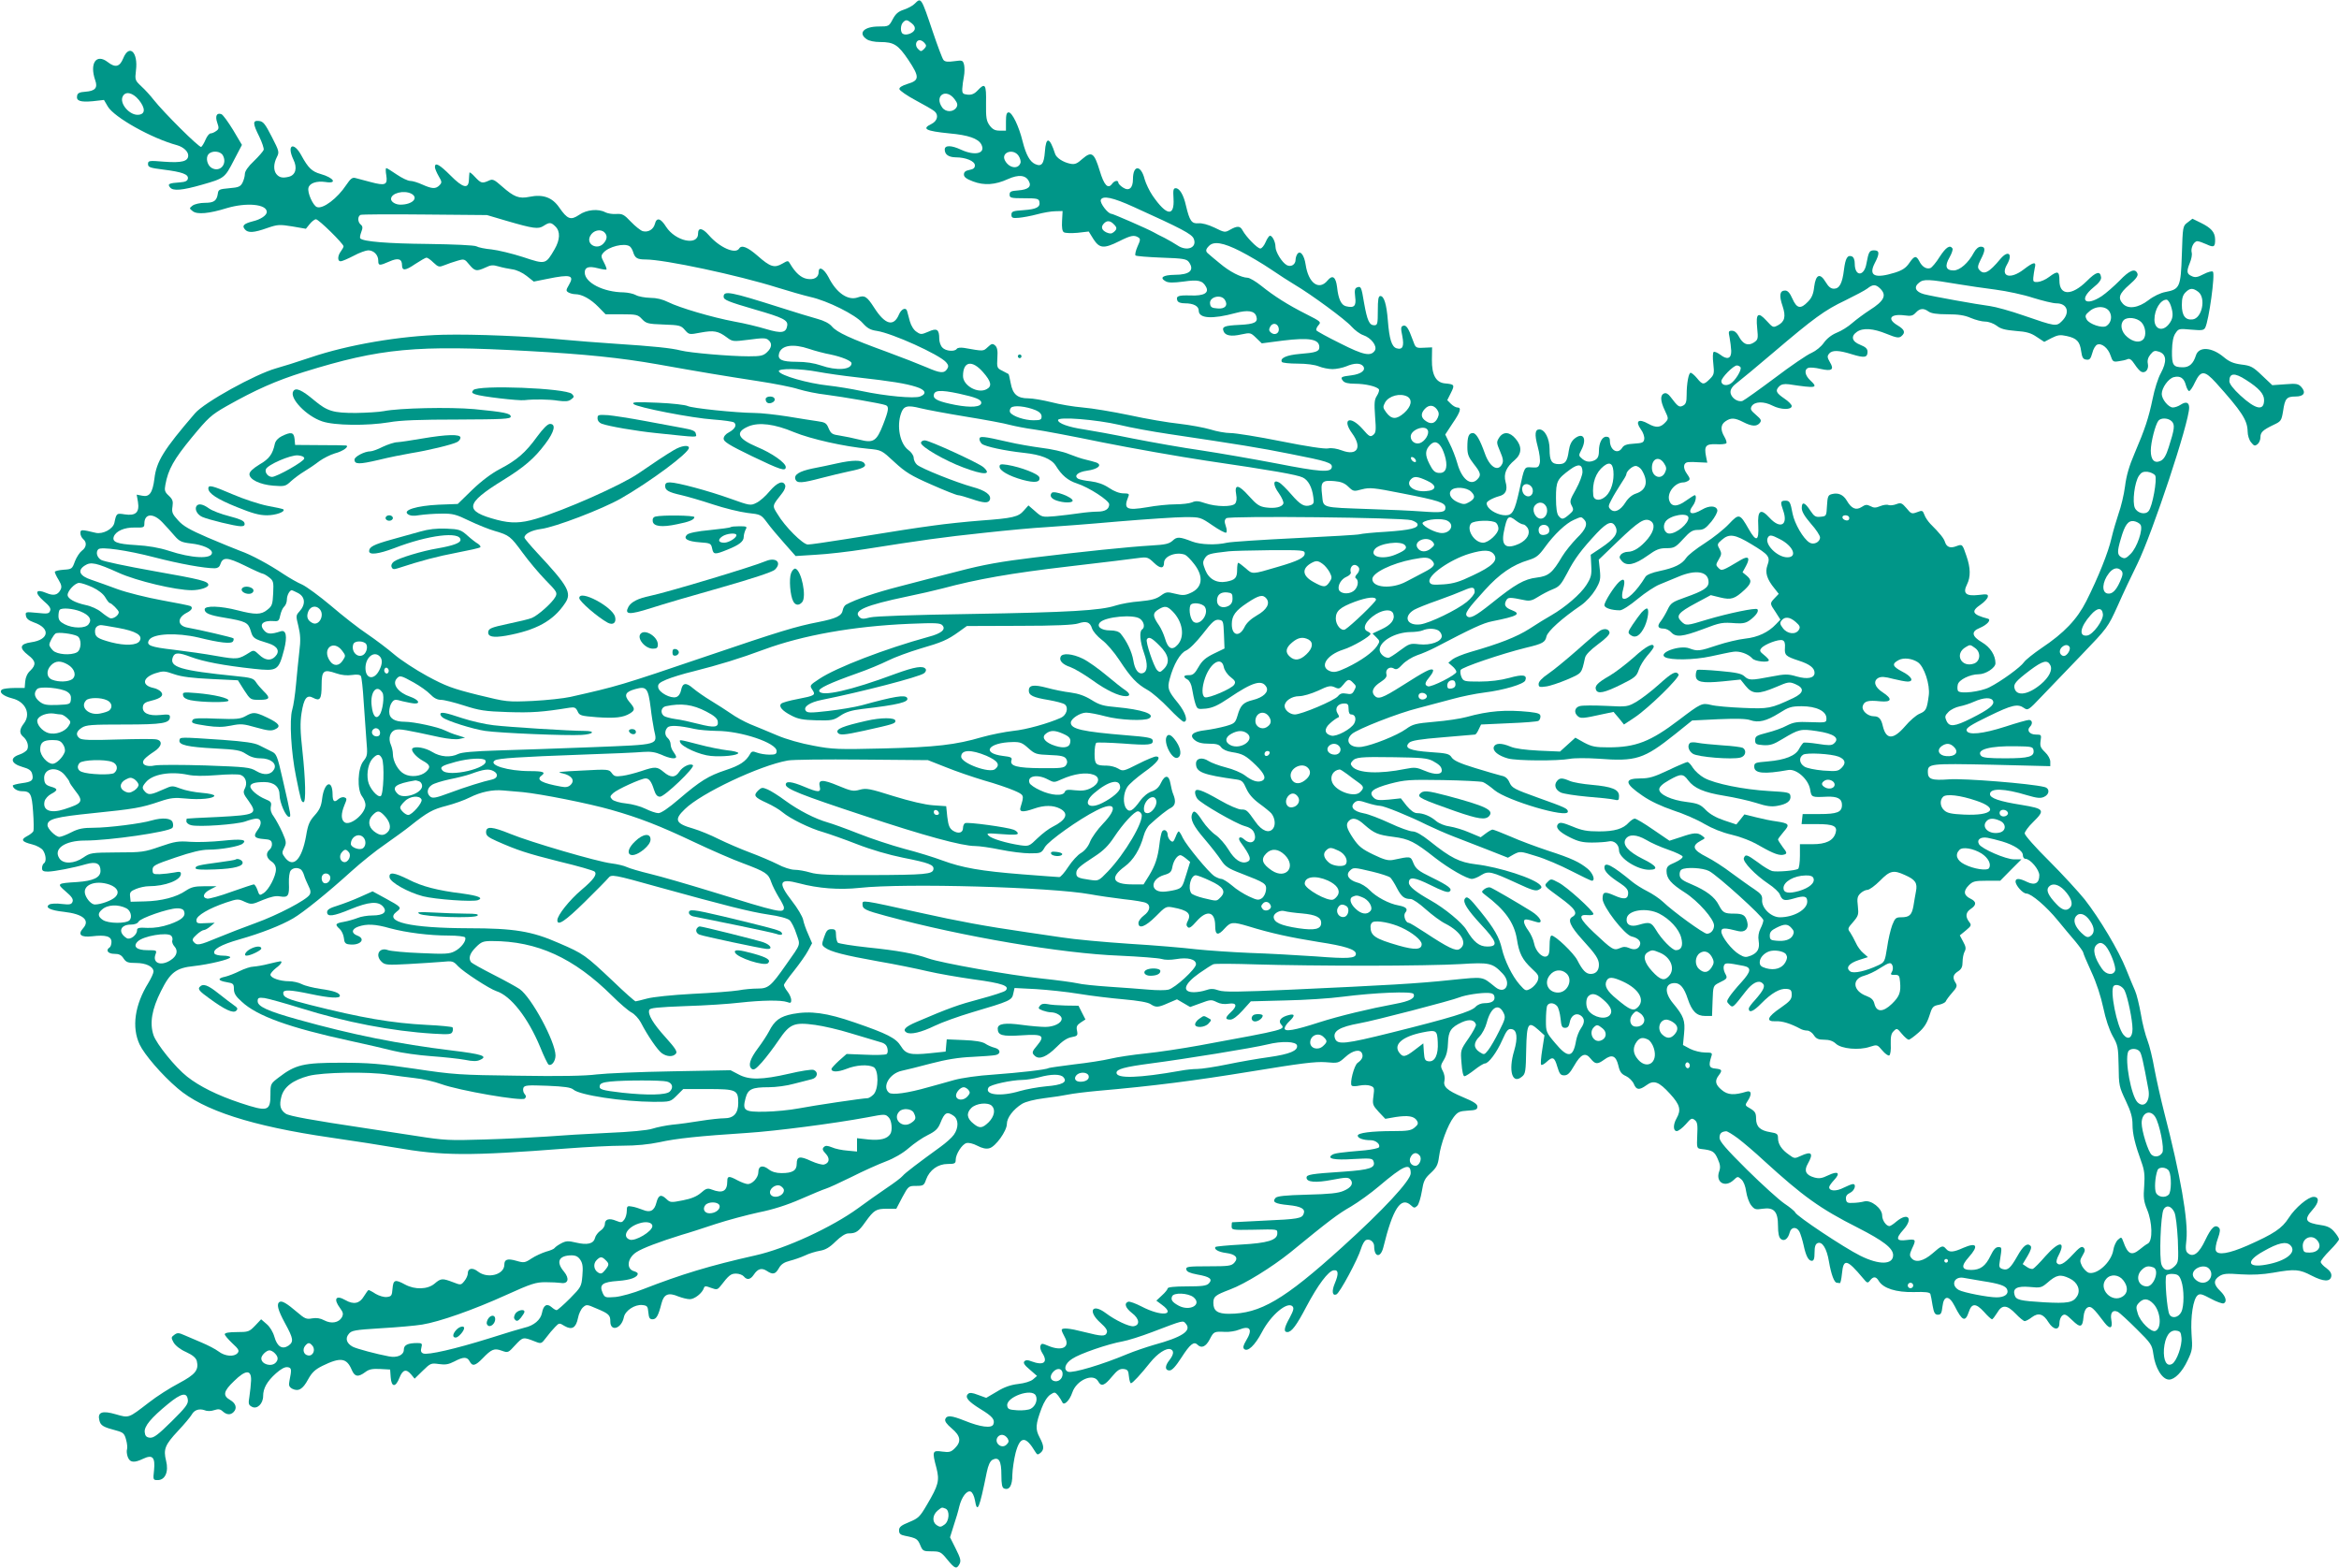 <?xml version="1.0" standalone="no"?>
<!DOCTYPE svg PUBLIC "-//W3C//DTD SVG 20010904//EN"
 "http://www.w3.org/TR/2001/REC-SVG-20010904/DTD/svg10.dtd">
<svg version="1.0" xmlns="http://www.w3.org/2000/svg"
 width="1280pt" height="858pt" viewBox="0 0 1280 858"
 preserveAspectRatio="xMidYMid meet">
<g transform="translate(0,858) scale(0.1,-0.1)"
fill="#009688" stroke="none">
<path d="M5006 8560 c-10 -11 -37 -25 -60 -33 -31 -10 -45 -23 -61 -53 -20
-38 -22 -39 -76 -39 -81 0 -115 -36 -67 -69 13 -10 44 -16 75 -16 75 0 98 -15
154 -98 62 -93 61 -112 -4 -131 -32 -10 -47 -20 -45 -29 2 -8 42 -36 89 -61
47 -25 94 -52 103 -60 24 -20 16 -53 -16 -69 -56 -27 -33 -39 97 -52 103 -9
158 -28 175 -60 26 -49 -32 -65 -109 -30 -55 26 -91 26 -91 2 0 -27 20 -42 59
-43 57 0 106 -21 106 -44 0 -14 -8 -21 -30 -25 -21 -4 -30 -11 -30 -25 0 -14
13 -24 50 -38 61 -23 121 -19 191 13 58 26 97 22 114 -11 17 -30 -3 -47 -58
-51 -39 -3 -47 -6 -47 -23 0 -18 7 -20 80 -20 69 0 80 -2 83 -19 6 -29 -15
-41 -86 -46 -59 -4 -67 -7 -67 -25 0 -17 6 -20 40 -17 22 2 67 10 100 19 33 9
78 17 100 17 l40 1 -3 -54 c-2 -36 1 -57 10 -62 7 -5 41 -6 75 -3 l61 7 26
-42 c33 -51 57 -53 141 -11 64 32 81 35 104 21 13 -8 12 -15 -4 -50 -10 -23
-15 -45 -11 -49 4 -4 68 -9 143 -12 118 -4 136 -7 149 -24 32 -45 5 -70 -78
-70 -65 -1 -85 -16 -48 -36 15 -8 41 -8 96 -1 81 12 105 6 124 -29 18 -33 -12
-50 -85 -47 -67 2 -81 -3 -72 -28 4 -10 19 -15 42 -15 46 0 75 -15 75 -40 0
-43 73 -48 202 -13 66 18 104 12 113 -18 11 -33 -10 -43 -93 -47 -83 -4 -96
-10 -86 -35 9 -24 42 -30 98 -17 48 10 50 10 80 -19 l31 -30 115 15 c146 18
200 8 200 -36 0 -24 -20 -30 -108 -37 -71 -6 -109 -23 -97 -44 4 -5 42 -9 86
-9 48 0 94 -6 116 -15 19 -8 53 -15 75 -15 21 0 55 7 75 15 44 19 77 19 92 2
18 -22 -9 -44 -63 -51 -58 -7 -63 -10 -46 -31 8 -10 30 -15 64 -15 57 0 122
-15 132 -31 3 -5 -2 -21 -11 -35 -14 -21 -15 -40 -10 -113 6 -76 5 -89 -10
-101 -16 -13 -22 -10 -59 33 -67 75 -114 55 -57 -24 57 -78 29 -126 -56 -94
-27 10 -56 15 -75 11 -18 -4 -118 11 -257 39 -125 25 -249 45 -277 45 -27 0
-77 9 -111 20 -34 10 -110 24 -170 31 -59 6 -182 27 -273 47 -91 19 -205 38
-255 42 -49 4 -127 17 -172 29 -45 11 -101 21 -126 21 -59 0 -85 22 -96 83 -5
26 -10 49 -12 50 -2 1 -17 9 -34 18 -29 14 -30 18 -27 70 3 41 -1 59 -13 69
-13 11 -19 10 -40 -10 -25 -23 -21 -23 -129 -4 -20 3 -36 1 -40 -5 -11 -17
-61 -13 -79 7 -10 10 -17 32 -17 48 0 52 -13 60 -59 39 -38 -16 -42 -17 -65
-1 -15 9 -30 33 -37 58 -6 24 -13 49 -15 56 -6 22 -31 12 -44 -18 -29 -70 -76
-58 -136 36 -40 62 -52 70 -91 56 -53 -18 -116 25 -159 111 -25 47 -54 63 -54
28 0 -29 -25 -44 -64 -37 -33 6 -63 33 -92 82 -11 19 -12 19 -43 1 -43 -25
-66 -18 -135 43 -55 48 -88 61 -101 40 -20 -33 -107 5 -166 73 -35 40 -59 44
-59 8 0 -68 -124 -41 -175 38 -29 47 -52 53 -61 16 -8 -31 -37 -48 -67 -40
-12 4 -41 27 -64 51 -37 39 -46 45 -80 43 -21 -2 -48 3 -60 9 -38 21 -103 15
-144 -14 -46 -31 -64 -24 -109 41 -38 55 -89 73 -162 58 -58 -12 -85 -1 -151
57 -43 38 -51 42 -73 31 -36 -16 -42 -14 -75 21 -16 18 -30 28 -30 23 -1 -6
-2 -23 -3 -40 -2 -51 -33 -44 -101 25 -59 59 -85 74 -85 46 0 -8 9 -30 20 -49
19 -32 19 -36 5 -51 -21 -21 -40 -20 -94 4 -24 11 -53 20 -66 20 -13 0 -46 16
-74 35 -28 19 -53 35 -57 35 -4 0 -4 -18 0 -40 8 -52 -5 -58 -87 -36 -34 9
-71 19 -83 22 -16 4 -26 -4 -49 -38 -48 -73 -128 -134 -161 -121 -21 8 -53 79
-46 105 6 26 45 39 93 32 67 -11 47 23 -27 44 -47 13 -68 34 -104 100 -43 80
-83 60 -44 -22 22 -45 12 -83 -24 -93 -35 -9 -54 -5 -70 15 -16 21 -15 57 3
92 14 28 13 32 -28 112 -36 70 -46 83 -69 86 -36 4 -36 -12 1 -86 15 -31 26
-64 24 -72 -3 -8 -27 -36 -54 -62 -31 -29 -49 -55 -49 -70 0 -12 -6 -34 -13
-48 -11 -21 -21 -26 -72 -30 -55 -5 -60 -7 -63 -30 -6 -39 -21 -50 -71 -50
-27 0 -56 -7 -67 -15 -19 -15 -19 -15 1 -31 24 -19 90 -13 186 17 108 32 219
22 219 -21 0 -18 -33 -41 -76 -51 -50 -13 -61 -24 -44 -44 17 -21 49 -19 122
7 58 20 68 20 137 9 l75 -13 21 26 c11 14 27 26 34 26 15 0 151 -134 151 -148
0 -5 -7 -17 -15 -28 -18 -24 -19 -54 -1 -54 8 0 40 14 71 30 31 17 68 30 80
30 30 0 55 -25 55 -56 0 -29 6 -29 61 -5 47 21 69 15 69 -20 0 -32 18 -31 72
6 29 19 57 35 62 35 6 0 23 -12 38 -27 27 -25 31 -26 61 -14 17 7 49 18 70 24
37 11 40 10 65 -21 31 -37 40 -38 89 -16 28 14 41 15 71 6 20 -6 55 -13 76
-16 23 -3 55 -18 78 -36 l39 -31 75 15 c127 26 149 20 117 -34 -16 -27 -16
-32 -3 -40 8 -5 26 -10 38 -10 37 0 85 -27 127 -70 l39 -40 88 0 c81 0 89 -2
111 -26 23 -24 32 -27 118 -30 87 -3 96 -5 117 -30 23 -26 24 -26 87 -14 71
13 95 9 142 -26 32 -24 34 -24 122 -13 73 10 93 10 105 -1 23 -18 20 -43 -7
-68 -20 -19 -35 -22 -100 -22 -102 0 -322 19 -372 32 -51 13 -145 23 -360 37
-93 6 -215 16 -270 21 -202 20 -495 32 -670 28 -236 -6 -522 -55 -725 -124
-74 -25 -160 -52 -190 -60 -113 -32 -392 -186 -443 -246 -172 -200 -211 -263
-222 -358 -10 -77 -27 -101 -66 -93 l-31 6 7 -40 c9 -57 -12 -77 -72 -68 -45
7 -46 7 -57 -46 -7 -34 -63 -64 -102 -55 -79 19 -84 19 -84 -2 0 -11 7 -25 15
-32 22 -18 18 -46 -7 -64 -12 -9 -29 -35 -38 -58 -15 -42 -17 -43 -63 -46 -26
-2 -47 -7 -47 -12 0 -5 9 -25 21 -44 16 -27 18 -39 10 -54 -15 -29 -38 -34
-78 -17 -59 25 -66 2 -15 -43 33 -28 42 -42 36 -55 -6 -16 -14 -17 -71 -11
-63 6 -65 6 -61 -16 2 -15 15 -26 43 -36 93 -32 85 -95 -15 -109 -62 -9 -67
-31 -15 -71 41 -31 44 -52 11 -84 -16 -14 -26 -36 -28 -59 l-3 -36 -55 0 c-30
0 -61 -4 -68 -8 -21 -14 4 -36 55 -49 73 -18 104 -86 63 -138 -24 -31 -25 -53
-4 -71 23 -19 33 -51 23 -71 -5 -9 -25 -22 -44 -28 -53 -18 -45 -49 17 -67 36
-10 49 -19 54 -38 9 -35 -1 -44 -56 -51 -28 -4 -50 -10 -50 -13 0 -15 25 -31
49 -31 48 0 55 -13 62 -112 4 -51 4 -98 2 -106 -3 -7 -19 -20 -35 -28 -36 -19
-29 -31 28 -45 25 -6 51 -21 59 -32 17 -25 20 -63 5 -72 -5 -3 -10 -15 -10
-26 0 -15 7 -19 33 -19 36 1 137 20 209 41 54 15 78 4 78 -37 0 -36 -39 -55
-127 -61 -112 -7 -114 -8 -63 -52 33 -28 42 -42 37 -56 -6 -15 -15 -17 -60
-12 -28 4 -59 2 -67 -3 -26 -16 4 -32 79 -40 106 -12 146 -46 105 -91 -30 -34
-11 -50 50 -43 75 9 106 0 106 -31 0 -13 -5 -27 -10 -30 -24 -15 -9 -35 25
-35 26 0 39 -6 51 -25 14 -21 24 -25 68 -25 55 0 96 -20 96 -47 0 -9 -13 -37
-28 -62 -75 -121 -92 -243 -48 -337 26 -55 121 -166 208 -240 140 -121 407
-207 834 -269 132 -19 291 -44 354 -55 264 -46 402 -47 945 -5 105 8 241 15
303 15 73 0 143 7 200 19 94 21 221 34 482 51 154 10 471 51 655 85 99 19 100
19 119 -1 16 -16 21 -71 8 -90 -17 -27 -56 -36 -119 -30 l-63 7 0 -37 0 -36
-52 5 c-29 2 -68 10 -85 18 -26 10 -35 11 -45 1 -9 -9 -7 -17 10 -35 25 -26
21 -52 -8 -60 -10 -3 -42 6 -71 19 -62 29 -79 26 -79 -15 0 -37 -23 -51 -83
-51 -30 0 -53 7 -71 21 -32 25 -56 19 -56 -16 0 -29 -32 -65 -58 -65 -9 0 -34
9 -55 20 -48 26 -57 25 -57 -4 0 -55 -25 -69 -85 -46 -23 9 -32 6 -59 -18 -22
-19 -52 -32 -99 -41 -66 -13 -69 -13 -92 9 -28 26 -42 20 -53 -22 -11 -44 -34
-56 -74 -39 -18 7 -45 16 -60 18 -25 5 -28 2 -28 -24 0 -16 -6 -38 -14 -48
-12 -16 -17 -17 -44 -6 -38 16 -62 9 -62 -18 0 -12 -11 -28 -24 -36 -13 -9
-27 -27 -30 -40 -8 -32 -42 -40 -105 -25 -41 10 -54 9 -79 -4 -17 -9 -33 -20
-37 -26 -3 -5 -24 -14 -47 -20 -22 -7 -58 -23 -79 -37 -36 -24 -42 -25 -83
-13 -49 14 -66 8 -66 -21 0 -55 -91 -79 -144 -38 -30 24 -56 19 -56 -10 0 -10
-8 -29 -19 -42 -18 -22 -19 -23 -62 -6 -58 22 -66 22 -101 -8 -38 -32 -107
-34 -161 -5 -55 30 -65 27 -69 -23 -3 -38 -6 -42 -31 -45 -15 -2 -42 6 -61 17
-18 12 -36 21 -39 21 -3 0 -14 -16 -26 -35 -23 -39 -56 -46 -101 -20 -52 30
-67 7 -29 -44 17 -23 19 -32 10 -50 -17 -30 -58 -37 -96 -17 -22 12 -43 15
-67 11 -31 -6 -40 -2 -82 34 -56 48 -83 64 -96 56 -18 -11 -10 -43 30 -117 46
-84 48 -101 19 -122 -34 -23 -62 -6 -77 47 -8 28 -25 56 -43 71 l-30 26 -33
-35 c-32 -33 -37 -35 -100 -35 -43 0 -66 -4 -66 -12 0 -6 19 -28 41 -49 35
-32 40 -41 29 -54 -19 -22 -69 -18 -104 9 -17 13 -58 34 -91 48 -33 14 -76 32
-96 41 -31 14 -39 14 -55 2 -18 -13 -18 -16 -4 -42 10 -17 36 -38 68 -52 37
-17 54 -32 59 -49 12 -50 -8 -74 -98 -122 -48 -25 -122 -72 -165 -106 -112
-86 -107 -85 -180 -64 -75 22 -102 12 -90 -34 7 -28 21 -36 93 -55 37 -10 44
-16 53 -50 6 -21 8 -45 5 -53 -3 -8 -1 -27 4 -41 12 -32 35 -34 85 -10 51 24
66 8 59 -63 -6 -53 -5 -54 20 -54 41 0 61 46 46 105 -16 64 -6 88 65 164 35
37 68 77 75 89 14 26 41 35 72 24 14 -6 35 -5 52 1 22 7 32 6 46 -7 21 -19 42
-21 59 -4 21 21 13 48 -18 66 -42 24 -38 48 21 104 64 63 95 63 93 3 -1 -22
-5 -61 -9 -87 -7 -41 -5 -47 14 -57 28 -15 61 17 61 59 0 42 21 80 70 124 27
24 49 36 63 34 23 -3 24 -11 11 -75 -5 -25 -2 -33 15 -43 34 -17 58 -3 87 51
21 38 38 54 78 74 100 49 133 44 161 -22 16 -38 35 -41 74 -12 21 16 39 19 82
17 l54 -3 3 -42 c4 -56 27 -57 48 -3 18 45 37 50 64 18 l19 -23 44 43 c43 42
46 43 89 37 35 -5 53 -2 84 14 49 26 70 27 84 1 15 -29 31 -25 71 16 49 51 64
57 105 42 34 -12 35 -12 74 31 42 45 43 45 109 19 33 -13 34 -12 60 22 14 19
36 45 49 58 22 23 23 23 52 5 40 -23 62 -10 73 44 4 22 16 48 27 58 19 17 22
17 72 -5 70 -29 78 -37 78 -72 0 -58 61 -40 74 23 7 36 59 71 101 67 27 -3 30
-7 33 -40 3 -30 7 -38 23 -38 21 0 32 20 49 87 13 51 38 61 92 38 21 -8 49
-15 63 -15 26 0 68 33 77 61 4 12 10 12 39 1 31 -11 35 -11 52 10 46 60 57 68
85 68 16 0 35 -7 42 -15 18 -22 37 -18 55 9 22 33 43 39 71 21 33 -22 47 -19
66 14 12 22 29 33 60 41 24 6 61 19 83 29 22 11 59 22 82 26 30 5 53 18 86 51
29 28 54 44 70 44 41 0 55 9 93 63 47 65 58 72 119 72 l50 0 33 63 c33 61 34
62 76 62 39 0 43 3 54 35 19 52 65 85 118 85 39 0 44 3 44 23 0 30 34 84 58
91 12 4 37 -2 60 -14 26 -14 49 -19 66 -14 34 8 96 95 96 133 0 34 35 80 83
110 20 12 67 24 122 31 50 6 108 15 131 20 23 5 95 14 160 20 309 27 526 55
839 106 274 45 353 55 409 51 69 -6 70 -6 108 28 40 37 82 46 92 19 7 -18 -1
-34 -25 -51 -19 -14 -44 -112 -32 -124 5 -5 24 -4 43 0 20 4 46 4 59 -1 22 -8
23 -12 17 -57 -6 -45 -4 -50 29 -86 l36 -38 57 10 c67 10 101 5 116 -20 9 -15
6 -22 -13 -38 -19 -16 -39 -19 -115 -19 -122 0 -196 -10 -196 -25 0 -14 31
-25 71 -25 28 0 55 -23 45 -39 -4 -5 -37 -12 -74 -16 -140 -12 -168 -16 -182
-25 -32 -21 13 -30 117 -23 91 5 103 4 109 -11 14 -37 -18 -48 -163 -58 -181
-12 -203 -16 -203 -33 0 -25 50 -29 139 -12 74 14 88 15 100 3 20 -21 7 -45
-36 -63 -29 -13 -78 -18 -200 -21 -120 -3 -165 -8 -173 -18 -19 -22 -3 -32 70
-39 71 -7 95 -21 84 -48 -9 -25 -31 -29 -214 -37 -96 -5 -176 -9 -177 -9 -2
-1 -3 -10 -3 -22 0 -20 4 -21 113 -19 142 3 137 4 137 -20 0 -37 -54 -53 -198
-61 -73 -4 -136 -10 -140 -13 -11 -12 16 -28 57 -33 53 -7 70 -26 46 -53 -16
-18 -31 -20 -142 -20 -112 0 -124 -2 -121 -17 2 -13 19 -20 60 -28 69 -12 86
-25 63 -49 -13 -13 -38 -16 -121 -16 -66 0 -104 -4 -104 -11 0 -5 -14 -23 -31
-38 l-31 -29 31 -23 c79 -58 -5 -65 -112 -9 -33 17 -66 29 -73 26 -24 -9 -15
-34 21 -62 41 -31 45 -67 8 -72 -24 -3 -99 32 -152 72 -75 56 -100 10 -29 -53
29 -26 40 -42 35 -54 -8 -22 -27 -21 -122 3 -85 22 -125 25 -125 11 0 -5 8
-23 17 -39 31 -55 -15 -79 -91 -47 -33 14 -37 14 -42 0 -4 -8 1 -26 10 -40 33
-51 7 -70 -60 -45 -19 8 -30 8 -38 0 -8 -8 0 -21 29 -45 l40 -35 -22 -19 c-13
-11 -46 -21 -81 -25 -42 -5 -77 -17 -117 -42 l-58 -34 -44 16 c-34 13 -47 14
-56 5 -18 -18 2 -41 68 -82 66 -40 81 -58 71 -84 -9 -23 -71 -15 -157 20 -73
29 -97 31 -106 9 -4 -12 7 -27 35 -51 49 -41 54 -72 18 -108 -22 -22 -31 -24
-70 -19 -54 8 -56 2 -31 -91 17 -68 11 -93 -53 -201 -38 -65 -46 -73 -97 -94
-44 -18 -55 -27 -55 -45 0 -18 7 -25 33 -30 61 -12 69 -17 83 -51 13 -32 17
-34 63 -34 45 0 51 -3 85 -45 42 -51 51 -54 67 -24 9 18 5 32 -21 84 l-31 62
20 64 c12 35 26 83 31 106 13 51 41 88 62 80 9 -3 19 -24 23 -46 13 -77 24
-50 65 152 8 39 18 60 31 68 35 18 49 -5 49 -83 0 -52 4 -70 15 -74 29 -11 45
16 45 75 1 31 9 85 18 121 25 92 55 93 108 4 10 -16 13 -17 28 -5 21 18 20 38
-5 85 -24 45 -22 71 11 159 13 35 32 64 47 74 24 16 26 16 44 -5 9 -12 19 -28
22 -35 8 -23 40 7 55 52 23 69 116 109 142 61 16 -30 34 -24 75 26 30 36 43
44 64 42 22 -3 26 -8 29 -41 2 -20 7 -37 11 -37 9 0 54 49 105 113 40 50 89
82 112 73 20 -8 17 -29 -6 -59 -26 -32 -26 -57 0 -57 14 0 34 22 65 70 47 73
68 91 88 71 22 -22 46 -11 67 29 22 43 24 44 85 41 22 -1 56 4 75 12 62 25 77
2 39 -60 -15 -25 -18 -38 -11 -45 19 -19 59 18 98 92 49 94 139 169 167 141 9
-10 6 -22 -15 -62 -31 -55 -35 -79 -13 -79 23 0 50 36 104 139 63 119 120 195
149 199 27 4 29 -19 6 -73 -17 -41 -13 -68 9 -59 18 6 119 195 135 250 7 23
19 45 28 48 21 8 44 -11 44 -34 0 -61 35 -66 50 -7 52 212 96 281 151 231 17
-16 21 -16 35 -3 8 8 19 44 25 80 9 55 15 69 48 99 32 30 40 44 46 90 9 70 48
174 80 216 22 29 32 33 78 36 43 2 52 6 52 22 0 14 -20 27 -80 52 -87 37 -109
57 -100 92 3 12 -1 35 -9 50 -14 26 -13 32 6 63 14 23 21 53 22 91 2 65 16 86
77 114 41 18 68 13 76 -13 2 -6 -16 -40 -40 -75 -45 -65 -45 -65 -39 -136 3
-43 9 -72 16 -72 6 0 31 16 55 35 24 19 50 35 57 35 20 0 65 60 95 128 24 54
32 63 51 60 30 -4 35 -48 14 -119 -33 -110 -10 -186 43 -141 19 15 21 29 23
147 3 147 11 159 68 108 l32 -29 -12 -77 c-7 -43 -10 -80 -6 -84 3 -4 16 3 29
15 34 32 44 27 59 -25 12 -40 18 -48 38 -48 19 0 31 12 54 52 37 65 62 76 91
39 25 -31 37 -32 74 -5 42 31 64 22 77 -31 8 -36 17 -48 42 -59 17 -8 36 -27
43 -43 14 -34 30 -35 69 -7 40 30 68 20 129 -47 55 -60 62 -88 36 -134 -20
-35 -19 -70 1 -70 9 0 31 17 49 37 29 34 34 36 50 23 14 -11 16 -27 13 -84 -3
-69 -2 -71 22 -74 61 -7 72 -13 90 -54 14 -31 16 -47 8 -69 -21 -59 32 -91 79
-47 22 21 23 21 43 3 12 -11 22 -37 26 -67 4 -27 16 -60 27 -74 18 -23 25 -25
63 -19 62 9 84 -15 84 -94 0 -40 5 -63 15 -71 19 -16 40 0 49 35 8 32 39 33
54 3 6 -13 16 -45 22 -72 13 -61 27 -86 45 -86 11 0 15 12 15 45 0 33 5 47 17
52 25 10 50 -29 62 -102 12 -70 29 -115 43 -115 4 0 11 -1 16 -2 4 -2 9 22 12
52 8 84 27 80 115 -25 23 -28 26 -29 39 -12 18 23 33 22 48 -4 25 -40 95 -62
191 -60 64 2 88 -1 91 -11 2 -7 8 -35 12 -63 7 -40 13 -50 29 -50 16 0 21 8
25 45 7 62 36 63 67 2 41 -82 58 -89 77 -32 16 49 39 49 83 1 20 -23 40 -41
44 -41 4 0 16 16 28 35 27 47 54 45 102 -5 21 -22 43 -40 49 -40 6 0 24 9 39
21 36 27 63 19 91 -27 27 -43 60 -47 60 -5 0 16 7 34 15 41 14 11 22 7 55 -25
45 -44 57 -40 62 19 2 24 10 43 21 50 19 11 31 1 95 -84 29 -37 45 -30 36 17
-7 39 8 58 37 43 9 -5 55 -47 101 -93 80 -79 85 -87 92 -137 10 -77 49 -140
86 -140 31 0 72 42 101 104 27 56 28 66 22 146 -6 94 9 191 33 211 13 11 25 7
72 -18 31 -17 63 -28 70 -26 21 8 13 38 -18 68 -37 35 -38 59 -5 81 22 14 41
16 118 10 64 -4 118 -1 177 9 119 21 143 19 210 -16 66 -34 103 -35 108 -3 2
15 -7 29 -27 44 -17 12 -31 27 -31 34 0 7 22 35 50 63 28 28 50 55 50 61 0 6
-11 24 -25 40 -18 22 -37 32 -71 37 -89 13 -98 29 -49 84 36 40 39 71 6 71
-30 0 -101 -60 -136 -115 -37 -58 -81 -87 -225 -151 -103 -45 -164 -55 -174
-28 -4 9 1 39 11 66 13 36 14 51 6 59 -21 21 -42 1 -74 -66 -34 -73 -66 -98
-95 -74 -13 10 -15 24 -9 74 11 103 -33 356 -121 695 -19 74 -43 182 -54 240
-10 58 -27 128 -38 156 -11 28 -28 92 -36 143 -9 51 -23 109 -32 129 -9 20
-31 73 -49 118 -39 99 -146 279 -227 382 -34 42 -121 137 -194 210 -74 73
-134 141 -134 151 0 9 20 37 45 61 68 67 64 74 -62 95 -121 19 -173 37 -173
59 0 34 78 32 203 -6 54 -16 74 -18 93 -9 31 14 32 47 2 54 -74 19 -441 48
-521 42 -96 -7 -117 0 -117 40 0 46 8 47 350 40 l320 -8 0 25 c0 14 -12 36
-29 52 -25 24 -28 34 -24 62 5 33 4 34 -26 34 -34 0 -52 23 -32 43 16 16 13
37 -6 37 -9 0 -66 -16 -127 -36 -127 -41 -208 -49 -214 -21 -3 13 23 30 120
77 129 63 160 70 195 45 20 -14 25 -11 94 62 41 43 139 145 219 228 144 150
145 151 199 270 29 66 78 170 108 230 83 170 283 773 283 854 0 29 -17 35 -45
17 -13 -9 -33 -16 -44 -16 -24 0 -61 45 -61 74 0 34 37 85 66 92 35 9 56 -5
66 -44 5 -18 13 -32 18 -32 5 0 20 21 32 48 32 66 52 66 114 -2 141 -157 173
-205 174 -267 0 -21 8 -47 19 -60 16 -20 21 -21 35 -10 9 7 16 24 16 37 0 28
12 40 70 68 43 20 45 23 54 76 10 69 19 80 68 80 46 0 59 21 32 52 -17 18 -27
20 -89 15 l-70 -5 -56 53 c-50 48 -62 54 -113 60 -44 6 -66 15 -97 41 -66 55
-136 59 -152 9 -14 -45 -36 -65 -71 -65 -54 0 -61 12 -60 90 1 48 7 79 19 96
17 26 20 26 86 20 59 -5 69 -4 77 11 20 39 55 293 42 306 -4 5 -27 -1 -50 -13
-34 -18 -48 -20 -66 -11 -28 12 -29 26 -10 73 8 19 13 44 10 55 -7 26 12 63
31 63 8 0 30 -8 50 -17 40 -19 48 -15 47 28 -1 39 -22 62 -79 90 l-45 22 -26
-20 c-27 -20 -27 -21 -32 -176 -6 -179 -11 -190 -90 -205 -27 -5 -65 -23 -93
-45 -56 -43 -112 -50 -140 -19 -28 31 -20 55 35 103 37 32 50 50 45 62 -12 31
-44 18 -98 -39 -30 -30 -74 -69 -98 -85 -90 -59 -127 -20 -46 47 32 25 45 44
43 57 -5 36 -27 30 -78 -21 -83 -82 -150 -81 -150 3 0 52 -9 55 -57 19 -18
-14 -46 -26 -61 -27 -23 -2 -27 2 -25 23 1 14 5 37 8 53 10 37 -5 35 -61 -8
-73 -56 -129 -39 -91 27 34 59 7 82 -36 31 -62 -75 -91 -90 -116 -59 -10 11
-8 23 8 55 27 51 27 71 1 71 -13 0 -27 -12 -38 -32 -30 -57 -77 -98 -111 -98
-43 0 -50 24 -22 72 12 21 19 43 16 48 -14 22 -36 7 -70 -45 -19 -31 -43 -59
-51 -62 -21 -8 -46 7 -61 38 -17 32 -27 30 -55 -11 -18 -26 -37 -39 -78 -52
-110 -34 -146 -18 -111 51 28 53 27 71 -3 71 -26 0 -30 -8 -42 -72 -12 -72
-64 -73 -64 -1 0 21 -6 36 -16 40 -24 9 -35 -10 -43 -73 -9 -75 -25 -104 -55
-104 -17 0 -30 11 -45 36 -31 52 -54 43 -63 -25 -4 -39 -13 -61 -34 -82 -40
-42 -61 -38 -85 16 -14 32 -26 45 -40 45 -30 0 -34 -27 -14 -85 19 -57 12 -85
-25 -105 -27 -14 -27 -14 -64 26 -45 49 -58 39 -50 -41 6 -60 5 -64 -19 -80
-32 -20 -59 -9 -82 35 -10 19 -23 30 -37 30 -19 0 -20 -4 -13 -37 4 -21 8 -54
9 -73 1 -43 -22 -51 -60 -21 -15 11 -31 18 -36 15 -5 -3 -6 -31 -2 -64 6 -54
4 -61 -19 -84 -33 -33 -40 -33 -70 4 -14 17 -30 30 -35 30 -11 0 -22 -58 -22
-122 0 -37 -4 -50 -20 -58 -21 -11 -28 -5 -69 49 -12 16 -24 22 -34 18 -23 -9
-21 -42 4 -94 20 -42 20 -45 4 -63 -28 -31 -52 -33 -95 -9 -53 30 -73 15 -41
-30 13 -17 21 -41 19 -54 -3 -19 -10 -22 -56 -25 -39 -2 -56 -8 -65 -23 -24
-38 -67 -13 -67 40 0 14 -6 21 -20 21 -23 0 -40 -34 -40 -78 0 -36 -10 -49
-41 -57 -17 -4 -33 0 -48 12 -23 19 -23 20 -7 51 32 62 10 99 -37 62 -17 -14
-27 -34 -32 -67 -8 -58 -19 -73 -54 -73 -40 0 -51 18 -51 81 0 59 -26 109 -56
109 -24 0 -27 -27 -9 -94 10 -36 15 -76 11 -91 -6 -23 -11 -25 -43 -23 -42 3
-40 8 -69 -127 -25 -112 -37 -135 -75 -135 -37 0 -85 24 -99 50 -8 16 -6 22
12 33 13 8 35 17 50 21 38 9 50 34 37 79 -12 44 4 81 51 120 38 33 40 74 4
116 -32 38 -67 41 -90 6 -15 -24 -15 -28 5 -75 17 -39 19 -55 11 -70 -23 -44
-68 -16 -94 58 -28 78 -48 112 -66 112 -23 0 -30 -20 -30 -78 0 -39 7 -55 35
-91 39 -49 42 -62 19 -85 -36 -37 -85 2 -109 89 -9 32 -28 81 -42 108 l-24 49
40 61 c44 64 50 87 26 87 -8 0 -24 9 -35 20 l-20 20 20 40 c22 44 20 47 -34
52 -48 5 -71 47 -70 129 l1 68 -45 -2 c-45 -2 -45 -2 -61 43 -23 64 -36 84
-53 77 -12 -4 -13 -14 -4 -56 11 -57 2 -77 -32 -67 -26 9 -39 50 -47 151 -7
90 -21 135 -41 135 -11 0 -14 -19 -14 -80 0 -73 -2 -80 -20 -80 -26 0 -38 25
-55 121 -15 90 -17 94 -39 86 -12 -5 -14 -16 -10 -51 7 -51 -5 -63 -50 -52
-26 6 -42 39 -49 105 -7 56 -25 69 -52 36 -47 -57 -105 -15 -120 87 -8 53 -30
81 -46 57 -5 -8 -9 -21 -9 -30 0 -27 -25 -42 -48 -30 -26 14 -62 72 -62 100 0
27 -17 61 -30 61 -5 0 -16 -16 -24 -35 -8 -19 -21 -35 -29 -35 -16 0 -78 64
-97 99 -13 25 -29 26 -68 4 -28 -16 -31 -16 -85 11 -36 17 -69 26 -89 24 -37
-3 -48 13 -68 97 -13 59 -35 95 -56 95 -13 0 -15 -10 -12 -56 6 -102 -38 -96
-115 16 -17 25 -36 65 -43 89 -20 80 -64 80 -64 0 0 -49 -22 -67 -55 -45 -14
9 -25 21 -25 26 0 16 -22 12 -35 -7 -22 -29 -43 -7 -67 73 -30 98 -44 108 -94
65 -30 -27 -42 -32 -67 -27 -39 8 -76 32 -83 54 -30 93 -50 97 -56 11 -5 -66
-18 -83 -53 -67 -29 13 -50 50 -69 125 -20 82 -57 158 -76 158 -11 0 -15 -12
-15 -50 l0 -50 -34 0 c-26 0 -39 7 -55 28 -18 25 -21 42 -20 123 2 103 -5 113
-46 69 -18 -19 -33 -25 -55 -23 -26 3 -30 7 -29 33 1 17 5 47 9 67 4 20 4 49
1 63 -7 26 -9 26 -55 20 -34 -5 -50 -3 -58 7 -6 7 -32 76 -58 153 -64 190 -64
190 -99 155z m-16 -108 c14 -11 19 -23 15 -35 -8 -19 -47 -33 -64 -22 -15 8
-14 48 1 63 16 16 22 15 48 -6z m70 -108 c11 -12 10 -18 -3 -32 -16 -15 -18
-15 -33 0 -19 18 -12 48 9 48 8 0 20 -7 27 -16z m164 -307 c16 -21 18 -32 10
-45 -17 -27 -59 -27 -78 0 -45 64 21 108 68 45z m351 -311 c8 -13 13 -30 9
-39 -13 -35 -62 -27 -84 14 -25 45 46 70 75 25z m-3324 -206 c42 -23 6 -60
-60 -60 -26 0 -51 15 -51 31 0 32 70 50 111 29z m3954 -73 c263 -119 315 -147
327 -172 22 -50 -36 -74 -90 -37 -15 10 -46 28 -69 40 -23 11 -50 25 -60 31
-34 19 -222 101 -231 101 -19 0 -64 59 -58 76 10 25 65 14 181 -39z m-3435
-75 c151 -44 176 -47 205 -28 32 21 41 20 65 -4 27 -27 25 -72 -5 -124 -49
-84 -49 -84 -172 -43 -59 19 -137 38 -173 42 -35 3 -73 11 -83 17 -12 6 -121
11 -266 13 -219 2 -353 13 -369 30 -4 3 -1 19 5 35 9 23 8 32 -3 41 -17 14
-18 45 -1 53 6 3 165 4 352 2 l340 -3 105 -31z m3324 -18 c20 -19 20 -28 1
-44 -12 -10 -21 -10 -40 -2 -27 13 -32 31 -13 50 16 16 33 15 52 -4z m-2786
-46 c17 -17 15 -38 -5 -60 -35 -39 -98 -5 -73 41 16 31 57 40 78 19z m3478
-102 c49 -25 125 -70 169 -100 44 -30 103 -68 130 -84 90 -53 279 -192 311
-229 18 -20 46 -41 64 -47 44 -15 78 -60 64 -84 -22 -34 -62 -26 -190 39 -69
34 -127 66 -130 71 -3 5 2 18 11 28 16 18 14 20 -67 61 -101 51 -175 98 -246
155 -30 24 -64 44 -75 44 -35 1 -98 33 -152 79 -28 23 -56 46 -62 52 -17 13
-16 24 3 43 26 27 77 19 170 -28z m-3340 26 c6 -4 15 -18 19 -32 10 -32 22
-40 67 -40 105 0 507 -86 723 -154 61 -19 141 -42 179 -51 95 -21 247 -97 287
-143 25 -28 42 -38 78 -43 84 -13 339 -128 378 -171 13 -15 15 -23 7 -36 -17
-27 -38 -25 -114 8 -40 17 -139 56 -221 86 -192 70 -269 105 -296 137 -14 17
-43 32 -80 42 -32 9 -123 36 -203 62 -274 87 -310 94 -310 59 0 -17 24 -27
175 -71 149 -43 178 -57 173 -87 -6 -40 -31 -44 -115 -19 -43 13 -121 32 -173
41 -123 23 -302 76 -362 106 -32 16 -65 24 -100 24 -29 1 -64 7 -78 15 -14 8
-44 14 -67 15 -111 1 -213 53 -213 109 0 29 22 36 72 23 23 -6 44 -9 47 -7 2
3 -4 20 -14 39 -16 30 -17 37 -4 52 28 34 115 56 145 36z m7275 -208 c47 -8
137 -21 199 -29 62 -8 155 -28 206 -45 52 -16 109 -30 127 -30 61 0 77 -51 31
-97 -31 -31 -35 -30 -209 30 -71 25 -155 48 -185 52 -71 9 -314 53 -361 65
-47 13 -58 39 -27 63 25 21 52 19 219 -9z m-431 -24 c36 -36 21 -67 -58 -117
-31 -20 -74 -52 -96 -71 -21 -19 -59 -43 -85 -53 -29 -12 -55 -33 -71 -56 -14
-20 -42 -43 -66 -54 -23 -9 -114 -71 -201 -137 -87 -65 -167 -122 -177 -126
-27 -9 -66 19 -66 49 0 16 12 33 38 52 20 15 109 89 197 164 221 188 281 232
393 285 53 26 108 55 121 65 30 24 46 24 71 -1z m1741 -18 c42 -35 19 -144
-32 -150 -40 -5 -59 21 -59 79 0 36 5 54 20 69 25 25 41 25 71 2z m-5328 -43
c19 -30 1 -51 -40 -47 -31 2 -39 7 -41 26 -6 37 60 54 81 21z m5176 -30 c16
-47 14 -73 -10 -103 -34 -43 -79 -29 -79 25 0 55 33 109 66 109 7 0 17 -14 23
-31z m-333 -38 c14 -27 5 -60 -19 -75 -22 -14 -94 10 -108 36 -10 19 -8 25 16
45 37 32 94 29 111 -6z m-992 4 c14 -10 45 -15 102 -15 60 0 95 -5 129 -20 26
-11 61 -20 79 -20 19 0 45 -10 62 -22 22 -18 47 -24 104 -29 59 -4 84 -11 116
-33 l41 -27 40 21 c34 17 47 19 83 11 55 -12 72 -30 79 -83 5 -34 10 -44 28
-46 18 -3 24 4 33 36 5 22 18 43 27 46 24 10 60 -19 73 -60 11 -33 15 -36 44
-31 17 2 39 7 48 11 12 6 23 -2 40 -28 13 -20 29 -38 37 -41 22 -9 41 14 35
44 -4 18 1 35 14 51 17 21 24 23 48 15 40 -14 43 -54 9 -117 -15 -26 -35 -90
-45 -141 -22 -105 -41 -163 -99 -299 -29 -67 -45 -122 -52 -180 -6 -46 -22
-112 -35 -148 -12 -36 -30 -96 -39 -135 -17 -76 -72 -214 -138 -345 -50 -99
-121 -174 -244 -256 -44 -30 -88 -65 -97 -78 -17 -26 -125 -105 -189 -137 -49
-25 -160 -38 -172 -20 -4 7 -4 23 -1 35 6 26 67 56 114 56 38 0 92 35 92 60 0
44 -28 88 -74 115 -56 33 -60 59 -13 78 41 17 66 45 46 51 -87 23 -95 40 -39
78 19 13 36 32 38 41 3 15 -3 17 -50 11 -70 -8 -88 9 -64 57 21 42 20 91 -3
157 -22 65 -22 65 -55 53 -33 -13 -53 -5 -62 22 -6 21 -28 48 -81 101 -12 13
-27 34 -32 49 -9 24 -12 25 -40 14 -29 -11 -33 -9 -58 22 -25 29 -31 31 -55
22 -15 -6 -35 -8 -43 -5 -8 4 -29 1 -46 -6 -24 -10 -35 -10 -53 0 -20 10 -28
9 -49 -5 -30 -19 -55 -9 -81 36 -19 32 -47 44 -81 35 -21 -5 -24 -13 -27 -64
-3 -56 -3 -57 -35 -60 -27 -3 -35 2 -55 32 -31 48 -48 53 -48 16 0 -20 15 -45
50 -86 28 -31 50 -65 50 -75 0 -26 -35 -43 -58 -28 -34 21 -81 103 -92 157
-12 64 -16 72 -39 72 -28 0 -29 -8 -13 -53 29 -81 -15 -105 -74 -41 -49 54
-67 42 -62 -43 4 -85 -11 -91 -52 -19 -49 86 -53 87 -108 29 -26 -28 -86 -76
-133 -106 -47 -30 -93 -66 -102 -81 -23 -34 -64 -54 -145 -71 -40 -8 -71 -21
-77 -31 -49 -81 -107 -136 -125 -118 -5 5 -4 27 3 51 13 50 5 63 -23 38 -27
-25 -80 -108 -80 -127 0 -15 39 -28 85 -28 13 0 55 27 98 63 41 34 95 69 118
78 24 10 71 29 104 43 96 41 165 29 165 -30 0 -30 -28 -48 -127 -83 -71 -25
-80 -31 -97 -67 -10 -21 -27 -50 -37 -63 -22 -27 -17 -41 15 -41 13 0 31 -9
41 -20 26 -29 62 -25 172 16 100 38 106 39 185 33 36 -2 54 2 74 17 33 24 51
50 41 60 -9 9 -158 -22 -276 -57 -111 -34 -115 -35 -141 -9 -30 30 -15 48 80
99 l82 44 53 -13 c59 -14 78 -8 133 43 38 36 40 52 10 77 l-22 18 19 35 c24
45 13 57 -28 33 -104 -62 -105 -62 -123 -44 -15 15 -15 18 2 47 16 27 16 33 4
57 -14 24 -13 28 13 50 40 35 72 30 161 -24 96 -58 105 -69 88 -116 -14 -39
-3 -76 40 -128 l22 -28 -22 -23 c-27 -29 -28 -29 5 -77 l26 -41 -24 -25 c-41
-44 -100 -72 -169 -79 -36 -4 -104 -20 -152 -36 -98 -33 -109 -34 -154 -17
-52 19 -171 -24 -133 -48 30 -18 160 -16 251 4 51 11 106 23 123 25 34 6 83
-12 104 -36 13 -17 91 -25 91 -10 0 4 -12 17 -27 29 -23 18 -25 24 -14 37 17
21 96 51 116 43 11 -4 15 -17 13 -41 -3 -41 4 -47 77 -71 59 -19 85 -40 85
-66 0 -29 -38 -37 -98 -20 -48 14 -62 14 -140 -1 -110 -21 -121 -21 -146 2
-16 15 -46 21 -136 29 -63 6 -118 8 -122 6 -4 -3 -8 -16 -8 -30 0 -37 33 -44
147 -33 l98 10 28 -35 c37 -46 69 -47 166 -6 67 29 73 30 106 16 51 -22 47
-48 -11 -76 -124 -58 -134 -60 -276 -54 -73 3 -152 10 -174 16 -50 12 -55 10
-176 -82 -156 -119 -237 -150 -386 -150 -72 0 -91 4 -133 26 l-48 27 -42 -38
-42 -38 -116 5 c-75 4 -130 11 -155 22 -50 21 -82 20 -91 -1 -8 -23 24 -49 78
-64 49 -13 272 -14 337 -2 25 5 93 5 155 1 209 -16 250 -3 423 135 l92 74 143
7 c97 4 153 3 175 -5 45 -16 89 -5 158 38 52 33 66 38 124 38 80 0 135 -27
135 -66 0 -24 -1 -24 -87 -21 -74 3 -92 0 -130 -19 -23 -13 -72 -30 -108 -39
-58 -15 -65 -19 -65 -41 0 -21 5 -24 45 -27 37 -2 56 4 105 34 90 54 99 56
187 43 96 -14 129 -39 93 -69 -12 -10 -30 -10 -86 -1 -39 6 -75 9 -80 6 -5 -4
-16 -19 -24 -34 -19 -37 -76 -60 -171 -68 -69 -6 -74 -7 -74 -29 0 -37 53 -42
186 -18 45 8 111 -51 120 -107 7 -43 8 -43 92 -39 58 2 82 -11 82 -45 0 -40
-26 -50 -124 -50 l-91 0 -3 -27 -3 -28 84 0 c91 0 114 -11 102 -49 -13 -42
-53 -61 -126 -61 l-69 0 0 -64 c0 -36 -5 -68 -10 -71 -16 -10 -116 -18 -142
-12 -13 4 -48 24 -77 47 -61 44 -69 47 -78 24 -7 -20 62 -92 135 -141 29 -19
57 -45 62 -58 13 -34 25 -37 77 -22 57 17 73 13 73 -17 0 -44 -74 -86 -150
-86 -48 0 -100 51 -97 94 2 25 -5 34 -43 60 -25 16 -80 56 -124 88 -43 33
-104 72 -136 88 -77 39 -85 61 -31 90 24 12 24 13 6 26 -25 19 -45 18 -117 -7
l-62 -20 -88 60 c-49 34 -94 61 -102 61 -7 0 -21 -10 -32 -21 -31 -35 -78 -49
-163 -49 -65 0 -94 5 -146 27 -51 21 -68 24 -77 15 -19 -19 1 -44 64 -75 44
-22 69 -28 120 -28 35 0 76 3 90 6 30 8 58 -16 58 -49 0 -42 99 -106 165 -106
55 0 42 22 -36 60 -78 39 -112 77 -93 108 18 28 60 26 112 -4 26 -16 80 -40
121 -54 41 -14 76 -31 79 -37 2 -8 -16 -21 -42 -33 -39 -16 -46 -24 -46 -47 0
-41 24 -69 101 -118 73 -47 159 -145 159 -180 0 -25 -18 -45 -39 -45 -18 0
-186 122 -241 175 -19 18 -58 44 -86 58 -28 14 -64 37 -80 50 -113 93 -154
114 -154 79 0 -21 26 -47 88 -87 30 -20 42 -34 42 -52 0 -34 -21 -38 -75 -14
-54 24 -65 21 -65 -18 0 -42 120 -197 159 -206 35 -8 54 -27 45 -48 -8 -22
-31 -28 -59 -15 -19 8 -31 8 -51 -1 -33 -14 -41 -9 -143 87 -78 74 -87 99 -33
94 18 -2 32 1 32 6 0 17 -148 151 -191 172 -41 22 -42 22 -61 2 -20 -19 -19
-20 66 -82 87 -63 104 -89 70 -108 -27 -15 -10 -52 54 -123 76 -83 92 -108 92
-139 0 -32 -17 -50 -45 -50 -26 0 -45 20 -73 75 -20 39 -120 135 -141 135 -7
0 -11 -22 -11 -54 0 -41 -4 -55 -17 -60 -24 -9 -60 29 -68 72 -4 21 -18 51
-31 69 -13 17 -24 39 -24 48 0 18 10 17 69 -1 41 -12 21 28 -29 59 -77 48
-208 124 -224 130 -8 3 -22 -1 -33 -9 -17 -14 -17 -15 5 -32 107 -80 158 -151
173 -241 12 -79 30 -113 82 -162 37 -34 40 -40 32 -66 -6 -15 -23 -34 -38 -43
-28 -15 -29 -14 -62 23 -40 46 -81 130 -96 195 -14 62 -42 111 -118 205 -61
76 -74 86 -85 68 -12 -19 15 -61 88 -140 89 -95 97 -121 35 -121 -44 0 -74 24
-114 91 -24 40 -119 118 -195 161 -82 46 -120 77 -120 97 0 35 30 31 119 -13
60 -30 92 -42 102 -36 21 14 -2 32 -98 79 -70 34 -85 46 -98 77 -16 39 -13 39
-112 18 -26 -5 -49 1 -107 29 -62 30 -80 44 -110 88 -38 57 -43 78 -24 97 20
20 46 14 85 -22 54 -47 73 -55 159 -66 85 -11 115 -26 228 -115 76 -59 174
-115 201 -115 10 0 33 9 51 21 40 24 53 21 201 -47 77 -36 98 -42 114 -33 16
8 18 14 9 24 -31 37 -225 100 -354 115 -89 11 -136 34 -252 127 -44 35 -76 53
-94 53 -15 0 -71 20 -124 45 -54 25 -118 50 -143 54 -58 11 -78 36 -48 61 13
10 25 10 66 -4 28 -9 60 -16 71 -16 22 0 160 -56 256 -104 37 -18 103 -47 147
-64 44 -17 129 -50 188 -73 l109 -43 33 19 c34 17 35 17 121 -10 48 -14 134
-51 192 -81 58 -30 109 -54 113 -54 21 0 7 40 -22 65 -45 37 -89 58 -219 100
-63 21 -155 55 -204 77 -49 21 -93 38 -98 38 -5 0 -21 -9 -37 -21 l-28 -21
-62 26 c-34 15 -82 29 -107 33 -26 3 -58 16 -74 29 -32 28 -72 44 -105 44 -16
0 -35 14 -57 40 l-32 41 -66 -7 c-55 -5 -69 -3 -83 11 -30 30 -6 50 90 76 81
21 104 23 288 20 110 -2 209 -7 220 -11 11 -4 40 -24 63 -44 70 -58 402 -156
402 -118 0 17 -14 23 -165 77 -128 46 -141 53 -154 82 -10 23 -23 34 -45 38
-17 4 -82 23 -144 42 -82 25 -117 41 -128 58 -13 20 -26 23 -117 29 -112 8
-145 22 -116 51 12 12 60 20 185 30 93 8 172 15 176 15 4 0 13 12 20 28 l13
27 152 7 c83 3 157 9 162 13 6 3 11 14 11 24 0 15 -11 19 -61 25 -129 13 -221
6 -344 -28 -33 -9 -112 -21 -175 -26 -103 -9 -119 -13 -156 -40 -49 -35 -182
-88 -241 -97 -65 -9 -97 32 -55 70 30 27 254 115 364 142 57 15 141 37 188 50
47 13 124 29 173 35 106 13 216 46 224 66 12 31 -13 35 -88 14 -48 -13 -104
-20 -162 -20 -83 0 -88 1 -99 24 -6 14 -8 31 -5 39 5 15 224 89 357 122 93 22
106 30 113 62 6 28 84 99 190 171 28 20 59 54 78 85 27 46 29 58 24 108 l-6
56 106 102 c113 108 144 128 176 111 28 -16 23 -53 -13 -98 -39 -47 -77 -72
-111 -72 -13 0 -30 -7 -37 -15 -10 -13 -9 -19 6 -36 26 -29 70 -20 140 30 47
34 65 41 103 41 42 0 50 4 92 50 38 42 52 50 81 50 30 0 41 7 73 45 20 25 35
53 33 63 -5 25 -44 27 -84 3 -58 -34 -83 -22 -49 23 15 20 21 56 9 56 -3 0
-25 -14 -49 -31 -47 -34 -79 -33 -90 2 -14 42 31 99 78 99 7 0 18 4 26 9 11 7
10 14 -8 39 -23 32 -19 61 8 63 9 1 36 1 60 -1 l44 -2 -7 35 c-11 56 -1 68 55
66 27 -2 52 1 56 5 4 3 -1 20 -10 35 -23 39 -21 67 5 85 30 21 51 20 98 -4 47
-24 73 -25 90 -5 11 14 8 20 -21 45 -28 24 -32 31 -23 47 16 26 66 28 114 3
45 -23 105 -24 105 -2 0 8 -18 26 -39 40 -47 32 -52 44 -30 67 12 12 27 15 53
12 153 -23 163 -21 116 23 -28 27 -33 58 -9 67 9 3 39 1 67 -6 62 -14 76 -4
51 37 -15 26 -15 33 -5 46 17 21 53 20 126 -3 68 -21 85 -18 85 14 0 16 -10
26 -40 38 -46 18 -53 47 -18 71 33 23 89 19 162 -11 54 -22 68 -24 81 -13 24
20 18 36 -20 59 -61 36 -40 65 38 55 35 -5 45 -2 61 15 22 24 43 26 70 6z
m1163 -57 c25 -24 31 -76 11 -96 -19 -19 -54 -14 -87 14 -33 27 -41 70 -19 92
19 19 70 14 95 -10z m-4719 -36 c4 -26 -22 -40 -43 -22 -11 9 -12 17 -4 32 13
25 43 19 47 -10z m-2571 -111 c32 -11 85 -25 118 -31 62 -13 115 -35 115 -48
0 -36 -82 -42 -167 -12 -38 13 -83 20 -134 20 -82 0 -106 12 -95 48 14 43 77
52 163 23z m-1537 -12 c310 -17 506 -37 710 -73 246 -44 356 -62 550 -92 85
-13 184 -32 220 -44 36 -11 103 -25 150 -30 93 -12 303 -48 326 -57 20 -7 18
-26 -13 -106 -36 -92 -53 -103 -130 -83 -32 8 -80 18 -106 22 -42 6 -49 10
-62 39 -12 30 -19 34 -62 40 -26 4 -100 15 -164 26 -64 10 -145 19 -180 19
-103 1 -342 26 -366 38 -11 6 -86 15 -164 18 -119 5 -142 4 -132 -7 18 -18
319 -77 438 -85 55 -4 105 -11 112 -16 17 -14 5 -36 -28 -54 -18 -9 -29 -23
-29 -35 0 -16 30 -35 154 -95 158 -76 186 -85 186 -60 0 23 -75 76 -157 110
-108 46 -122 81 -46 113 57 23 141 13 248 -32 93 -38 275 -79 406 -91 73 -7
73 -7 144 -73 61 -56 90 -74 202 -123 72 -32 138 -58 146 -58 7 0 40 -9 72
-20 70 -24 94 -25 102 -5 9 26 -24 51 -95 70 -87 24 -281 101 -304 122 -10 9
-18 26 -18 38 0 12 -13 31 -30 43 -45 34 -64 129 -39 200 14 41 35 46 106 28
32 -8 144 -29 248 -46 105 -17 213 -37 240 -45 28 -7 87 -19 133 -25 46 -6
215 -38 375 -71 160 -32 415 -77 567 -100 369 -54 497 -77 529 -92 30 -14 51
-53 58 -107 5 -32 2 -39 -16 -45 -33 -10 -54 1 -105 60 -26 30 -56 60 -67 65
-33 18 -34 -14 0 -60 16 -23 27 -48 24 -56 -7 -19 -45 -28 -96 -21 -35 5 -50
15 -93 63 -57 64 -80 66 -69 7 4 -21 2 -40 -6 -49 -16 -19 -103 -18 -163 2
-37 13 -53 14 -72 5 -14 -6 -55 -11 -92 -11 -37 0 -107 -7 -155 -16 -114 -19
-130 -10 -102 59 6 14 2 17 -27 17 -22 0 -51 11 -79 30 -30 20 -62 31 -100 36
-31 3 -62 10 -69 14 -25 16 -2 37 48 44 60 8 87 31 51 45 -13 4 -40 12 -59 16
-19 4 -60 18 -90 30 -30 13 -98 28 -150 34 -52 7 -135 21 -185 33 -135 31
-155 33 -155 15 0 -8 6 -19 13 -26 19 -15 126 -38 228 -49 97 -10 153 -33 177
-71 32 -52 66 -81 116 -97 65 -21 176 -93 176 -114 0 -26 -22 -40 -65 -40 -22
0 -67 -4 -100 -9 -33 -5 -92 -12 -132 -16 -70 -6 -72 -5 -108 27 l-37 32 -25
-28 c-30 -35 -60 -42 -238 -55 -77 -6 -192 -18 -255 -27 -118 -16 -174 -25
-485 -75 -99 -16 -191 -29 -204 -29 -27 0 -126 98 -167 168 -29 46 -29 43 27
114 12 15 19 33 16 42 -11 29 -43 17 -85 -32 -22 -27 -55 -56 -73 -64 -31 -16
-36 -15 -142 23 -120 43 -291 89 -331 89 -19 0 -26 -5 -26 -20 0 -23 18 -34
90 -50 30 -7 107 -29 170 -50 63 -21 149 -42 190 -47 73 -8 75 -9 108 -53 18
-25 61 -76 95 -114 l61 -69 110 7 c61 3 183 17 271 31 310 49 422 65 650 89
127 14 280 28 340 31 61 4 237 17 393 31 156 13 321 24 367 24 83 0 84 0 150
-45 36 -25 70 -43 75 -40 5 3 4 19 -2 36 -8 24 -8 33 3 43 17 14 965 4 1013
-11 16 -5 31 -14 33 -20 8 -23 -40 -34 -170 -43 -73 -4 -139 -11 -147 -14 -8
-3 -166 -12 -350 -21 -184 -9 -353 -20 -375 -25 -60 -14 -145 -11 -190 6 -70
27 -84 28 -108 5 -19 -17 -40 -22 -112 -26 -135 -8 -382 -34 -645 -66 -181
-22 -278 -39 -415 -75 -99 -25 -245 -63 -325 -84 -125 -32 -238 -70 -290 -99
-8 -4 -16 -18 -18 -30 -5 -31 -36 -46 -132 -65 -124 -24 -213 -51 -610 -186
-479 -163 -492 -166 -749 -224 -36 -8 -128 -18 -205 -22 -141 -6 -141 -6 -301
33 -140 35 -175 48 -277 103 -64 35 -145 88 -180 118 -35 30 -101 80 -148 112
-47 31 -136 101 -199 155 -63 53 -134 105 -158 116 -24 10 -69 36 -101 57 -79
53 -177 106 -237 127 -27 10 -107 43 -178 73 -99 43 -135 63 -163 95 -31 34
-35 44 -30 75 4 29 1 39 -20 59 -22 20 -25 29 -19 60 15 84 47 140 144 258 91
110 106 124 192 173 158 89 268 138 421 186 422 131 616 149 1228 115z m2489
-115 c46 -52 51 -78 20 -94 -48 -26 -129 20 -129 72 0 81 49 90 109 22z m4146
26 c8 -14 -31 -77 -57 -91 -24 -13 -48 -5 -48 15 0 19 66 86 85 86 7 0 17 -5
20 -10z m-5048 -25 c43 -8 139 -22 213 -30 188 -21 267 -34 323 -52 52 -16 61
-38 22 -53 -32 -12 -187 2 -320 30 -55 12 -137 25 -182 30 -112 12 -263 55
-271 78 -5 17 116 16 215 -3z m7814 -44 c71 -45 99 -77 99 -110 0 -62 -45 -53
-130 25 -39 36 -60 64 -60 78 0 45 28 48 91 7z m-7044 -75 c91 -20 123 -32
123 -50 0 -24 -57 -28 -142 -12 -86 17 -118 30 -118 50 0 31 33 34 137 12z
m2454 -16 c30 -17 23 -54 -17 -90 -42 -37 -69 -36 -98 3 -19 26 -19 30 -6 55
21 36 82 52 121 32z m-2033 -75 c21 -9 32 -21 32 -34 0 -18 -6 -21 -45 -21
-48 0 -114 22 -127 43 -4 6 -2 17 4 25 14 16 82 9 136 -13z m2196 4 c11 -16
12 -27 4 -45 -14 -31 -36 -38 -64 -19 -28 18 -31 41 -7 67 22 24 48 23 67 -3z
m-1739 -84 c61 -15 182 -37 270 -50 389 -58 501 -76 665 -109 204 -40 233 -49
228 -74 -6 -29 -64 -25 -304 22 -126 24 -310 56 -409 71 -99 14 -268 44 -375
65 -107 22 -228 44 -268 50 -83 12 -142 33 -142 51 0 20 209 3 335 -26z m5760
19 c18 -19 15 -42 -17 -142 -14 -45 -27 -66 -44 -74 -34 -16 -54 5 -54 56 0
45 25 143 42 164 15 17 54 15 73 -4z m-4071 -50 c8 -21 -17 -60 -44 -69 -25
-8 -50 10 -50 36 0 38 81 67 94 33z m72 -89 c9 -13 20 -43 25 -65 12 -54 -2
-82 -39 -78 -21 2 -32 14 -50 50 -25 49 -23 75 4 103 22 22 41 19 60 -10z
m-138 -74 c3 -8 -1 -12 -9 -9 -7 2 -15 10 -17 17 -3 8 1 12 9 9 7 -2 15 -10
17 -17z m1358 -16 c14 -21 15 -31 6 -50 -20 -44 -72 -26 -72 25 0 51 39 66 66
25z m-276 -62 c0 -55 -21 -107 -53 -127 -27 -19 -56 -12 -58 13 -7 69 14 126
57 160 36 28 54 13 54 -46z m-170 14 c0 -16 -16 -59 -36 -95 -33 -58 -35 -66
-23 -89 12 -23 11 -27 -14 -49 -33 -28 -40 -29 -58 -7 -9 11 -14 43 -14 98 0
92 6 103 78 156 45 33 67 29 67 -14z m324 11 c38 -62 27 -110 -31 -129 -22 -7
-43 -25 -58 -49 -28 -44 -60 -59 -82 -37 -13 13 -12 19 6 53 11 22 34 59 50
84 17 25 31 49 31 54 0 17 33 46 51 46 10 0 25 -10 33 -22z m2810 -30 c12 -20
-15 -171 -36 -195 -18 -22 -61 -12 -75 17 -15 32 -2 140 22 176 13 19 23 24
47 22 17 -2 36 -11 42 -20z m-3986 -28 c58 -26 55 -54 -6 -58 -67 -5 -113 33
-80 66 17 17 36 15 86 -8z m-429 -34 c27 -26 30 -26 74 -14 43 11 64 9 220
-22 200 -39 237 -51 237 -78 0 -26 -19 -29 -130 -21 -52 4 -180 10 -285 13
-270 10 -252 4 -260 77 -9 73 -1 82 68 76 35 -3 56 -11 76 -31z m1009 -17 c4
-30 -22 -46 -44 -28 -15 12 -19 41 -7 53 16 16 48 1 51 -25z m-337 -10 c24
-24 21 -39 -13 -58 -21 -12 -30 -12 -57 -1 -39 16 -57 45 -40 66 18 22 85 18
110 -7z m410 -80 c16 -31 -4 -71 -33 -67 -29 4 -47 50 -28 72 18 22 47 20 61
-5z m779 -63 c0 -32 -65 -86 -104 -86 -27 0 -40 38 -22 65 24 36 126 53 126
21z m-8351 -25 c20 -21 50 -54 66 -73 26 -30 38 -36 88 -42 67 -7 117 -30 117
-51 0 -36 -111 -31 -237 11 -53 17 -111 27 -180 31 -104 6 -131 17 -120 47 12
30 58 50 113 49 50 -1 54 0 54 21 0 57 49 60 99 7z m9231 23 c0 -9 -7 -14 -17
-12 -25 5 -28 28 -4 28 12 0 21 -6 21 -16z m-1823 -14 c14 -11 32 -20 39 -20
7 0 18 -10 25 -21 15 -29 -4 -63 -46 -84 -72 -33 -100 -13 -86 61 18 91 25 98
68 64z m371 8 c23 -23 12 -54 -39 -103 -27 -28 -63 -72 -80 -100 -53 -90 -74
-108 -140 -116 -67 -8 -117 -36 -247 -141 -89 -71 -118 -86 -134 -70 -14 14 2
38 97 142 81 90 153 139 240 165 42 13 56 24 90 71 49 68 115 131 158 149 40
18 40 18 55 3z m-747 -8 c45 -24 11 -76 -43 -66 -43 8 -103 45 -92 56 21 19
105 26 135 10z m267 -12 c7 -7 12 -20 12 -31 0 -27 -54 -77 -84 -77 -48 0 -93
72 -66 105 15 18 120 21 138 3z m3526 -10 c15 -24 -19 -125 -55 -160 -24 -24
-32 -27 -49 -18 -24 13 -25 30 -4 101 22 77 40 101 71 97 14 -2 31 -11 37 -20z
m-2872 -13 c15 -33 -7 -64 -80 -113 l-57 -38 3 -59 c3 -52 -1 -66 -27 -107
-31 -49 -115 -121 -191 -165 -25 -14 -79 -47 -120 -74 -71 -45 -162 -81 -326
-128 -40 -12 -82 -29 -95 -39 l-23 -19 22 -19 c12 -10 22 -24 22 -31 0 -16
-138 -86 -156 -79 -20 8 -17 20 11 54 15 18 21 33 16 37 -13 7 -41 -7 -170
-89 -108 -68 -130 -76 -151 -51 -17 21 -5 47 36 73 26 17 35 29 31 42 -7 26
17 45 40 32 14 -9 24 -4 48 22 17 18 52 40 80 50 28 9 73 29 100 43 201 105
260 133 311 143 140 28 161 40 107 61 -35 13 -44 28 -31 52 10 19 17 20 104 2
24 -5 41 -1 70 18 22 14 58 33 81 42 36 14 46 26 79 88 40 79 80 131 163 220
59 62 85 70 103 32z m-364 -12 c2 -14 -3 -23 -17 -28 -26 -8 -41 1 -41 25 0
35 53 38 58 3z m1261 -53 c74 -37 100 -100 42 -100 -56 0 -128 74 -106 109 9
15 20 14 64 -9z m-1898 -16 c11 -14 10 -19 -11 -36 -27 -22 -58 -20 -73 4 -24
38 54 68 84 32z m-152 -18 c14 -16 1 -29 -52 -51 -71 -30 -144 -12 -114 29 24
33 144 49 166 22z m-6844 -66 c139 -36 273 -60 330 -60 15 0 26 7 30 20 14 43
37 42 134 -5 50 -25 95 -45 100 -45 4 0 20 -9 34 -20 23 -18 25 -25 22 -87 -3
-60 -6 -70 -32 -90 -34 -28 -66 -28 -163 -3 -92 24 -180 27 -180 5 0 -21 27
-32 106 -45 119 -20 132 -26 146 -72 12 -41 16 -44 98 -69 50 -16 64 -44 35
-73 -24 -24 -55 -20 -87 11 -26 25 -31 26 -51 13 -62 -39 -67 -40 -182 -20
-60 11 -166 26 -233 34 -130 15 -154 24 -136 54 23 35 150 41 270 13 117 -29
180 -36 189 -21 4 6 5 14 2 17 -6 5 -186 47 -249 58 -57 9 -61 53 -7 81 28 14
36 28 22 37 -5 3 -75 17 -158 32 -82 15 -190 42 -240 60 -49 18 -115 42 -145
52 -65 21 -78 51 -36 78 33 22 64 15 186 -40 97 -44 311 -95 399 -95 45 0 91
15 91 29 0 20 -39 30 -300 76 -146 26 -275 53 -287 61 -23 14 -30 43 -15 58
14 15 157 -5 307 -44z m6295 21 c0 -23 -36 -41 -150 -74 -139 -41 -135 -41
-173 -7 -19 16 -37 30 -41 30 -3 0 -6 -17 -6 -39 0 -44 -11 -55 -58 -64 -53
-10 -96 13 -116 63 -15 38 -15 45 -2 66 15 22 24 25 131 37 17 2 117 5 223 6
182 1 192 0 192 -18z m1037 -7 c21 -32 -10 -63 -117 -113 -72 -35 -106 -45
-160 -49 -61 -4 -71 -2 -77 13 -13 35 112 123 219 155 78 23 116 22 135 -6z
m-1692 0 c9 -4 32 -27 51 -52 53 -69 44 -130 -23 -158 -29 -13 -43 -13 -83 -3
-43 11 -49 10 -78 -11 -25 -18 -51 -25 -115 -31 -45 -3 -104 -14 -132 -23 -82
-27 -252 -37 -790 -46 -322 -5 -526 -12 -554 -19 -37 -10 -47 -9 -59 3 -34 34
35 64 260 111 68 14 155 34 193 44 195 52 375 84 693 121 188 22 363 43 388
47 41 5 48 3 79 -27 34 -33 55 -33 55 0 0 37 67 62 115 44z m1350 -30 c23 -23
15 -36 -41 -65 -27 -14 -71 -38 -99 -52 -78 -42 -185 -34 -185 14 0 34 106 86
221 108 67 13 86 12 104 -5z m-597 -20 c12 -8 29 -29 38 -45 14 -28 14 -33 -1
-55 -20 -30 -32 -30 -89 2 -59 33 -63 72 -11 102 27 15 37 15 63 -4z m200 -25
c2 -9 -4 -24 -13 -32 -9 -10 -11 -18 -5 -22 19 -12 11 -54 -15 -71 -27 -18
-69 -13 -78 8 -8 23 12 59 41 71 16 7 27 18 24 25 -7 21 7 44 25 40 10 -2 19
-11 21 -19z m4172 -13 c9 -12 7 -24 -8 -58 -22 -50 -44 -71 -69 -66 -33 6 -29
64 8 111 23 30 50 35 69 13z m-11104 -90 c32 -15 59 -36 70 -55 10 -17 21 -31
24 -31 10 0 50 -40 50 -50 0 -18 -31 -39 -48 -33 -9 4 -31 19 -49 34 -18 15
-54 32 -85 38 -59 13 -98 35 -98 55 0 23 41 66 63 66 12 0 45 -11 73 -24z
m7564 -26 c0 -10 -19 -34 -43 -54 -54 -44 -203 -116 -254 -123 -74 -9 -96 43
-34 80 16 9 73 32 128 51 54 19 118 44 143 55 48 21 60 20 60 -9z m-6440 -5
c41 -21 44 -63 8 -102 -19 -21 -19 -24 -5 -80 11 -46 13 -77 5 -139 -5 -43
-13 -124 -18 -179 -5 -55 -14 -118 -21 -140 -16 -55 -6 -233 21 -365 26 -129
29 -140 41 -140 14 0 11 123 -6 280 -12 108 -13 154 -5 207 13 82 29 103 64
84 37 -20 46 -7 46 69 0 81 11 89 80 65 29 -10 59 -13 86 -9 27 4 44 2 49 -6
4 -6 11 -69 15 -138 5 -70 12 -165 15 -212 7 -80 6 -87 -16 -115 -32 -39 -36
-157 -7 -194 10 -13 18 -34 18 -46 0 -49 -86 -119 -116 -94 -18 15 -18 47 1
93 14 33 14 37 0 42 -9 4 -24 -1 -34 -10 -22 -20 -31 -12 -31 28 -1 84 -46 65
-57 -24 -5 -42 -14 -62 -41 -92 -28 -31 -37 -51 -47 -113 -23 -128 -69 -177
-114 -120 -19 25 -19 29 -6 55 13 26 13 33 -10 85 -14 31 -35 69 -46 85 -15
19 -20 37 -17 55 5 24 1 29 -31 42 -41 17 -81 51 -81 69 0 16 24 24 76 24 54
0 84 -26 84 -72 0 -39 34 -118 51 -118 13 0 13 0 -34 205 -30 132 -34 140 -62
153 -17 8 -46 23 -66 33 -28 14 -79 21 -200 30 -238 16 -233 16 -237 -2 -5
-26 44 -37 194 -45 119 -6 140 -10 170 -30 24 -16 49 -24 79 -24 56 0 92 -29
75 -60 -17 -31 -55 -35 -97 -10 -35 21 -55 23 -278 31 -132 4 -257 4 -277 0
-49 -11 -80 7 -58 34 8 10 32 28 52 41 43 27 50 59 16 67 -12 4 -109 3 -215 0
-149 -5 -196 -3 -208 7 -22 18 -18 37 12 57 24 16 53 18 233 18 212 0 250 7
250 42 0 13 -9 15 -54 10 -63 -6 -99 11 -94 46 2 17 14 25 45 32 54 13 71 29
54 49 -7 8 -25 18 -41 21 -66 14 -61 56 9 80 44 14 51 14 105 -5 41 -14 98
-21 203 -26 l145 -7 34 -54 c34 -52 35 -53 84 -53 57 0 62 10 22 48 -15 15
-34 37 -42 50 -13 20 -28 24 -110 32 -305 31 -365 49 -344 104 10 26 32 26 98
1 69 -26 179 -47 344 -65 131 -14 136 -11 167 106 18 71 11 109 -19 99 -52
-17 -72 -16 -89 3 -32 35 -9 58 54 53 23 -2 27 3 33 33 4 18 13 39 21 46 8 7
15 24 15 39 0 23 15 51 27 51 2 0 17 -7 33 -15z m5115 -30 c0 -21 -7 -33 -24
-42 -32 -15 -61 -1 -61 30 0 32 20 48 55 45 26 -3 30 -7 30 -33z m185 0 c22
-27 3 -62 -52 -93 -33 -19 -57 -42 -67 -63 -28 -58 -71 -48 -70 16 0 46 21 74
85 116 63 42 85 47 104 24z m600 -7 c0 -12 -137 -143 -168 -162 -21 -13 -52
23 -52 59 0 41 23 61 102 91 70 26 118 31 118 12z m-936 -40 c23 -38 -26 -104
-61 -82 -18 11 -29 64 -19 91 8 19 66 13 80 -9z m-4846 -10 c32 -32 -2 -97
-39 -77 -27 14 -34 35 -21 65 12 26 40 32 60 12z m4668 -13 c56 -56 69 -137
30 -182 -31 -35 -54 -25 -71 34 -7 23 -21 54 -32 70 -37 53 -37 69 2 91 30 17
43 15 71 -13z m-5976 -1 c49 -20 65 -44 45 -70 -17 -24 -86 -24 -132 0 -25 13
-33 23 -33 45 0 15 3 31 7 34 12 12 72 7 113 -9z m11068 -15 c4 -33 -55 -113
-86 -117 -48 -7 -39 47 19 112 36 42 63 43 67 5z m-3883 1 c10 -31 -13 -60
-65 -84 l-49 -23 21 -21 c20 -20 20 -22 4 -47 -23 -35 -88 -81 -165 -118 -51
-24 -69 -28 -90 -21 -63 22 -24 89 70 119 52 16 149 73 149 86 0 4 -7 9 -15
13 -34 13 -12 60 45 95 45 27 87 28 95 1z m-1387 -26 c23 -16 29 -48 12 -59
-16 -10 -12 -66 11 -130 21 -60 19 -99 -5 -108 -25 -10 -46 17 -54 69 -8 48
-36 106 -70 147 -10 11 -29 17 -57 17 -50 0 -77 22 -54 45 31 30 182 44 217
19z m3589 -18 c23 -20 26 -28 17 -43 -17 -28 -63 -23 -87 9 -17 22 -18 30 -7
43 18 22 45 19 77 -9z m-3129 -68 l3 -77 -58 -28 c-45 -22 -64 -38 -84 -73
-20 -36 -31 -45 -52 -45 -31 1 -35 -10 -8 -24 11 -7 21 -26 25 -53 4 -24 11
-58 17 -77 11 -33 12 -33 58 -29 36 4 66 17 125 57 133 90 183 104 207 60 13
-26 -18 -56 -75 -70 -53 -13 -68 -29 -84 -86 -12 -39 -16 -43 -65 -57 -29 -8
-78 -18 -110 -22 -71 -8 -92 -28 -58 -55 16 -13 39 -19 77 -19 41 0 56 -4 67
-20 8 -11 31 -22 58 -26 59 -9 76 -18 132 -72 49 -48 59 -75 31 -86 -23 -9
-53 1 -92 31 -19 14 -65 34 -103 43 -39 10 -81 26 -95 35 -35 23 -69 16 -69
-14 0 -47 37 -61 223 -87 28 -4 36 -12 52 -49 13 -29 35 -56 72 -83 29 -21 58
-45 65 -53 20 -24 25 -63 10 -83 -21 -29 -62 -14 -97 37 -45 64 -49 67 -78 67
-15 0 -67 22 -115 50 -105 60 -137 70 -137 43 0 -11 6 -26 13 -35 20 -26 210
-135 256 -148 28 -7 46 -19 53 -35 21 -47 -15 -74 -54 -38 -22 20 -37 9 -20
-15 56 -77 63 -99 36 -109 -32 -12 -68 12 -101 67 -18 30 -50 66 -70 80 -21
14 -53 48 -71 75 -36 55 -49 65 -58 41 -12 -30 7 -67 69 -139 34 -40 74 -91
89 -114 23 -35 39 -46 110 -73 132 -51 140 -56 136 -92 -2 -17 -12 -37 -23
-44 -18 -12 -27 -10 -70 10 -28 13 -70 39 -93 60 -24 20 -50 36 -58 36 -8 0
-25 7 -38 15 -33 22 -152 167 -173 209 -9 20 -19 36 -23 36 -3 0 -11 -14 -17
-31 -11 -27 -15 -30 -28 -19 -8 7 -15 21 -15 31 0 23 -20 35 -31 18 -4 -8 -11
-39 -14 -69 -9 -74 -23 -116 -57 -172 l-30 -48 -62 0 c-108 0 -124 37 -41 98
47 34 84 95 104 169 6 23 21 50 34 61 48 44 93 80 115 91 24 13 28 36 13 73
-6 13 -12 40 -16 61 -8 47 -30 48 -52 2 -11 -24 -27 -38 -50 -46 -21 -7 -46
-27 -64 -52 -40 -55 -58 -65 -76 -41 -19 26 -16 84 6 117 10 16 52 52 92 81
72 50 98 86 65 86 -9 0 -53 -18 -98 -41 -79 -40 -83 -41 -109 -25 -15 9 -43
16 -62 16 -60 0 -67 6 -67 65 0 30 4 57 10 60 5 3 70 1 145 -4 143 -11 168 -8
163 18 -3 13 -28 18 -143 27 -242 20 -305 34 -305 69 0 22 51 55 84 55 17 0
64 -9 105 -20 77 -21 215 -27 240 -11 36 23 -40 48 -179 61 -71 6 -93 12 -136
39 -37 23 -71 35 -115 41 -35 4 -94 16 -130 26 -72 19 -99 15 -99 -15 0 -27
24 -38 109 -52 39 -7 79 -17 88 -24 22 -17 10 -59 -21 -73 -69 -31 -190 -65
-262 -72 -44 -5 -120 -20 -170 -34 -143 -42 -252 -55 -539 -62 -248 -6 -279
-5 -383 15 -67 12 -149 35 -200 57 -48 20 -114 48 -147 61 -33 14 -80 40 -105
58 -25 17 -74 49 -109 70 -35 21 -79 52 -98 68 -39 34 -58 31 -66 -11 -4 -19
-14 -33 -27 -37 -30 -9 -94 25 -98 53 -3 18 5 26 45 43 26 11 93 32 148 45
142 36 253 70 385 119 214 79 491 128 795 141 146 6 172 5 183 -9 19 -22 -7
-44 -76 -62 -237 -65 -505 -168 -598 -230 -53 -35 -54 -36 -39 -59 20 -30 16
-33 -82 -52 -43 -8 -82 -19 -88 -25 -15 -15 5 -39 56 -65 36 -19 62 -24 136
-26 85 -2 95 0 133 26 30 20 61 29 118 36 198 23 260 38 246 61 -11 18 -71 8
-249 -41 -38 -10 -121 -24 -183 -31 -97 -11 -115 -11 -123 2 -14 21 23 46 89
59 215 43 531 125 558 145 9 6 14 17 10 23 -13 21 -60 13 -167 -26 -244 -91
-405 -127 -416 -94 -5 14 55 43 207 97 58 20 134 52 170 70 36 18 115 47 175
65 120 35 149 47 213 93 l43 31 287 1 c197 0 298 5 322 13 45 15 65 8 76 -27
5 -16 29 -44 54 -63 25 -18 68 -68 96 -111 63 -96 95 -130 154 -163 25 -14 77
-59 116 -100 39 -41 76 -74 82 -74 26 0 10 51 -31 102 -55 67 -60 81 -46 132
21 80 58 143 90 156 18 8 56 46 92 92 51 66 65 78 86 76 25 -3 26 -6 29 -80z
m-6053 36 c100 -18 138 -41 119 -72 -15 -24 -78 -27 -156 -7 -74 20 -88 29
-88 60 0 20 10 31 30 34 3 1 46 -6 95 -15z m7226 -14 c10 -6 19 -20 19 -31 0
-30 -61 -52 -124 -45 -48 6 -54 4 -105 -34 -29 -22 -57 -40 -63 -40 -23 0 -48
23 -48 44 0 47 84 95 167 97 26 0 57 4 68 9 28 12 63 12 86 0z m-7448 -31 c25
-14 23 -75 -2 -89 -34 -18 -109 -12 -131 10 -11 11 -20 25 -20 31 0 14 21 52
34 62 13 9 93 -1 119 -14z m5923 -53 c51 -50 58 -92 23 -127 -19 -19 -23 -20
-37 -6 -18 19 -64 155 -56 168 10 17 27 9 70 -35z m815 34 c28 -16 23 -48 -12
-81 -35 -33 -64 -37 -91 -12 -26 23 -22 48 13 77 33 28 59 32 90 16z m-5163
-19 c18 -11 11 -51 -10 -65 -33 -20 -69 21 -54 60 6 15 43 19 64 5z m-125 -43
c19 -25 19 -28 3 -52 -20 -32 -50 -33 -70 -4 -47 67 19 121 67 56z m8935 16
c33 -23 30 -71 -4 -85 -71 -26 -111 53 -46 90 23 14 24 14 50 -5z m517 6 c9
-14 -13 -50 -31 -50 -8 0 -17 7 -20 15 -11 29 35 61 51 35z m-9247 -52 c16
-16 15 -43 -3 -77 -28 -55 -75 -47 -75 13 0 58 46 96 78 64z m8417 -32 c35
-23 68 -124 60 -182 -10 -76 -15 -85 -50 -100 -18 -7 -54 -38 -80 -69 -64 -74
-103 -74 -121 0 -9 41 -22 55 -49 55 -35 0 -69 32 -61 57 8 26 29 32 95 25 64
-6 69 13 14 49 -44 28 -54 62 -24 79 16 8 35 7 80 -5 32 -8 68 -15 80 -15 38
0 22 29 -30 55 -53 28 -58 42 -18 63 27 14 72 9 104 -12z m-10124 -13 c38 -22
49 -61 24 -80 -22 -15 -73 -17 -109 -3 -32 12 -35 51 -6 80 25 25 53 25 91 3z
m6326 -13 c3 -17 19 -41 37 -55 26 -20 29 -28 20 -42 -13 -22 -140 -76 -160
-69 -18 7 -18 53 1 107 30 84 90 118 102 59z m4523 10 c14 -26 -7 -67 -52
-105 -67 -56 -130 -67 -143 -24 -8 25 4 40 84 101 70 52 95 59 111 28z m-9095
-40 c-5 -8 -11 -8 -17 -2 -6 6 -7 16 -3 22 5 8 11 8 17 2 6 -6 7 -16 3 -22z
m139 -55 c34 -19 75 -48 91 -65 19 -20 38 -30 58 -30 17 0 73 -14 126 -31 84
-27 114 -32 241 -36 130 -4 189 0 337 24 27 4 34 1 44 -20 10 -23 18 -25 105
-32 99 -7 145 -2 182 21 28 18 28 26 -4 63 -31 37 -22 55 33 70 61 17 70 6 84
-104 4 -38 13 -92 18 -118 19 -86 36 -81 -336 -96 -180 -7 -413 -15 -518 -18
-132 -4 -198 -10 -217 -19 -42 -21 -98 -17 -143 11 -37 23 -94 33 -108 19 -11
-11 21 -48 58 -68 40 -22 43 -35 16 -60 -28 -25 -83 -31 -118 -12 -33 16 -63
69 -63 110 0 14 -5 36 -11 50 -16 35 -4 74 26 82 23 6 51 1 244 -41 44 -9 87
-13 105 -9 l31 7 -41 13 c-22 6 -54 19 -70 27 -35 18 -169 47 -218 47 -57 0
-86 18 -86 55 0 17 6 40 14 50 13 18 18 19 60 7 26 -6 56 -12 67 -12 32 0 17
22 -26 37 -65 22 -100 68 -75 98 17 21 24 19 94 -20z m5140 -1 c19 -18 19 -20
5 -46 -9 -16 -17 -19 -41 -14 -23 4 -34 1 -46 -14 -20 -24 -200 -100 -236
-100 -27 0 -56 24 -56 46 0 28 39 54 79 54 22 0 66 13 104 30 56 27 68 29 91
19 23 -11 28 -9 47 14 24 31 32 33 53 11z m561 -10 c0 -12 -8 -20 -22 -22 -17
-3 -23 2 -23 16 0 20 16 33 35 28 6 -2 10 -11 10 -22z m-7597 -40 c17 -11 22
-23 20 -42 -3 -26 -5 -27 -74 -30 -59 -2 -75 1 -97 18 -29 23 -34 48 -14 69
16 17 133 6 165 -15z m1725 -5 c12 -19 1 -99 -16 -122 -19 -26 -37 -6 -43 50
-10 76 28 122 59 72z m5715 -16 c5 -17 -26 -29 -40 -15 -6 6 -7 15 -3 22 9 14
37 9 43 -7z m-7223 -25 c27 -12 33 -39 13 -56 -7 -6 -30 -13 -51 -17 -62 -12
-112 36 -75 73 15 15 79 16 113 0z m10322 -5 c8 -21 -22 -45 -119 -94 -92 -46
-120 -49 -136 -14 -10 22 -9 29 11 49 13 13 40 26 60 30 21 4 56 15 80 26 54
24 96 25 104 3z m-7042 -57 c43 -22 61 -38 63 -54 5 -33 -18 -36 -105 -14 -43
11 -100 24 -128 27 -27 4 -56 12 -62 17 -21 17 -15 47 10 53 85 18 147 10 222
-29z m3515 14 c0 -20 5 -30 15 -30 21 0 29 -24 16 -49 -17 -31 -97 -74 -125
-67 -38 9 -42 37 -8 67 16 15 35 28 42 31 10 3 10 8 -1 25 -16 27 2 53 37 53
20 0 24 -5 24 -30z m-7046 -30 c7 0 22 -9 34 -20 21 -19 21 -22 6 -45 -20 -30
-70 -47 -108 -37 -36 10 -69 51 -61 74 9 22 53 38 89 33 16 -3 34 -5 40 -5z
m6610 -11 c17 -25 12 -45 -15 -60 -26 -14 -59 5 -59 34 0 47 48 63 74 26z
m-3144 -68 c25 -6 79 -10 121 -11 135 0 329 -66 329 -110 0 -17 -7 -20 -39
-20 -22 0 -52 5 -68 11 -23 9 -30 8 -38 -7 -23 -41 -56 -63 -132 -88 -97 -32
-141 -60 -257 -159 -57 -49 -98 -77 -113 -77 -13 0 -45 11 -71 24 -26 13 -74
26 -106 29 -33 3 -66 13 -75 21 -14 15 -14 18 4 35 22 21 154 81 178 81 19 0
32 -17 46 -62 9 -28 18 -38 33 -38 25 0 192 160 180 172 -13 13 -57 -7 -75
-36 -22 -33 -47 -33 -85 -1 -36 30 -46 31 -123 5 -33 -11 -79 -23 -103 -26
-37 -5 -45 -3 -58 15 -15 21 -19 22 -164 14 -123 -6 -142 -8 -107 -15 51 -11
71 -38 46 -63 -12 -12 -26 -15 -52 -10 -106 19 -139 37 -108 60 26 19 9 25
-63 25 -121 0 -232 34 -191 59 18 11 137 19 471 31 157 5 310 12 340 15 41 3
66 -1 99 -15 45 -21 81 -26 81 -12 0 5 -7 17 -15 28 -8 10 -15 29 -15 40 0 12
-7 27 -15 34 -18 15 -19 41 -2 59 13 13 62 11 147 -8z m-1720 -22 c0 -12 -7
-19 -19 -19 -22 0 -34 23 -19 38 15 15 38 3 38 -19z m3734 -3 c40 -17 49 -29
41 -56 -8 -25 -47 -26 -99 -5 -44 19 -56 43 -31 61 24 18 47 18 89 0z m1010 1
c46 -34 -31 -91 -88 -66 -34 16 -33 44 2 63 34 19 63 20 86 3z m-6479 -61 c9
-13 13 -31 9 -42 -11 -30 -46 -64 -66 -64 -29 0 -68 45 -68 78 0 39 17 52 67
52 34 0 46 -5 58 -24z m5283 -21 c36 -32 43 -34 117 -37 61 -2 80 -7 89 -20 8
-13 8 -23 0 -35 -10 -16 -28 -18 -136 -17 -133 1 -173 12 -163 43 5 15 -2 19
-46 24 -122 15 -81 74 53 76 41 1 53 -4 86 -34z m1701 11 c16 -19 3 -46 -24
-46 -32 0 -51 25 -35 45 16 19 44 19 59 1z m3366 -6 c26 -28 4 -52 -44 -48
-41 3 -55 33 -25 55 25 18 48 16 69 -7z m433 -14 c7 -37 -24 -46 -154 -46 -91
0 -124 3 -133 14 -28 34 49 55 194 52 80 -1 90 -3 93 -20z m-5730 -32 c63 -28
77 -49 48 -73 -30 -25 -186 32 -186 68 0 39 54 40 138 5z m1550 14 c-6 -18
-28 -21 -28 -4 0 9 7 16 16 16 9 0 14 -5 12 -12z m3114 -19 c36 -15 42 -35 16
-61 -19 -19 -28 -20 -101 -15 -45 4 -90 13 -103 22 -28 18 -31 50 -6 65 20 12
153 5 194 -11z m-7972 -9 c15 -28 9 -202 -7 -207 -19 -7 -62 45 -69 83 -9 46
3 101 27 125 24 24 36 24 49 -1z m5750 -14 c37 -20 50 -33 50 -53 0 -23 -39
-24 -91 -2 -47 20 -57 21 -108 11 -143 -29 -260 -24 -291 13 -10 12 -10 18 0
29 18 22 41 25 230 22 148 -2 180 -5 210 -20z m-5184 3 c25 -42 -202 -95 -235
-55 -16 19 -3 26 74 47 71 19 151 23 161 8z m2521 -38 c54 -22 148 -54 208
-72 61 -17 134 -42 164 -55 57 -25 56 -25 36 -91 -9 -28 12 -30 75 -8 54 19
103 19 140 0 51 -26 36 -62 -40 -100 -19 -9 -56 -37 -82 -62 -45 -44 -48 -45
-93 -39 -79 12 -159 36 -175 53 -14 14 -7 14 73 8 61 -5 87 -4 87 4 0 6 -10
15 -22 20 -36 14 -255 44 -267 36 -6 -3 -11 -15 -11 -26 0 -27 -25 -34 -55
-15 -19 13 -25 27 -31 75 l-6 59 -72 5 c-44 3 -125 22 -216 50 -130 41 -149
45 -185 35 -36 -10 -48 -7 -118 22 -86 36 -111 35 -101 -5 8 -33 -8 -33 -86 0
-67 28 -100 32 -100 11 0 -23 85 -57 425 -169 333 -111 540 -167 611 -167 23
0 86 -9 139 -20 53 -11 126 -20 160 -20 61 0 64 1 83 34 20 34 187 153 283
201 102 52 120 16 35 -73 -30 -31 -62 -76 -71 -99 -10 -26 -29 -49 -49 -61
-18 -10 -49 -44 -70 -76 -20 -31 -42 -56 -49 -56 -7 0 -98 7 -202 15 -229 18
-329 36 -438 76 -45 17 -139 46 -209 64 -70 19 -182 56 -250 83 -68 27 -143
54 -168 61 -70 20 -159 66 -232 119 -36 27 -81 55 -98 62 -28 12 -33 11 -52
-7 -26 -27 -20 -36 48 -67 31 -14 70 -37 86 -51 43 -36 151 -89 223 -109 33
-10 116 -39 185 -66 77 -30 173 -58 252 -74 142 -28 171 -39 166 -64 -5 -26
-43 -30 -344 -31 -223 -1 -291 2 -330 14 -27 8 -65 15 -85 15 -21 0 -62 13
-95 31 -32 16 -100 45 -151 64 -51 19 -127 52 -170 73 -43 22 -105 47 -138 57
-99 28 -108 49 -47 107 88 87 410 239 563 266 24 5 207 7 406 5 l361 -3 99
-39z m-4563 29 c29 -11 34 -41 11 -60 -15 -13 -141 -9 -178 6 -23 8 -28 31
-11 49 18 17 137 21 178 5z m6546 -35 c17 -20 9 -45 -21 -67 -33 -25 -66 -16
-75 18 -12 49 64 88 96 49z m-6806 -36 c14 -17 26 -34 26 -38 0 -5 14 -25 30
-46 49 -62 43 -71 -59 -104 -75 -24 -119 -6 -107 44 3 13 20 32 36 40 38 20
38 29 -2 40 -26 8 -34 16 -36 40 -7 60 68 76 112 24z m2347 21 c28 -15 23 -39
-8 -46 -47 -10 -144 -40 -235 -74 -72 -27 -90 -30 -103 -20 -22 18 -18 47 8
64 12 9 56 22 97 31 41 8 93 21 115 29 74 27 99 30 126 16z m4672 -17 c20 -16
48 -36 62 -46 29 -21 31 -30 8 -52 -30 -31 -130 3 -152 52 -15 33 4 68 40 72
3 1 22 -11 42 -26z m-6345 -3 c32 -7 85 -8 158 -2 60 5 119 6 131 1 28 -10 38
-45 23 -74 -11 -21 -9 -29 21 -69 50 -71 40 -76 -167 -87 -93 -4 -170 -8 -171
-9 -2 0 -3 -7 -3 -15 0 -8 12 -18 26 -21 42 -11 247 4 295 20 24 9 52 16 62
16 28 0 32 -29 7 -62 -26 -35 -19 -46 35 -50 32 -2 41 -7 43 -24 2 -11 -4 -27
-13 -34 -22 -19 -18 -45 10 -64 17 -11 25 -26 25 -44 0 -37 -39 -112 -68 -130
-21 -14 -23 -13 -33 17 -6 17 -15 31 -20 31 -4 0 -59 -18 -121 -40 -62 -23
-122 -39 -133 -38 -31 5 -23 31 15 50 l35 18 -66 0 c-54 0 -73 -5 -103 -25
-51 -35 -133 -56 -223 -58 l-78 -2 -3 28 c-3 23 2 30 32 42 19 8 51 15 70 15
90 0 176 33 176 68 0 12 -8 13 -37 7 -21 -4 -56 -8 -78 -9 -36 -1 -40 1 -40
24 0 22 10 28 125 67 88 30 142 43 181 43 67 0 169 18 187 33 27 22 -7 27
-109 16 -57 -6 -137 -9 -178 -6 -65 5 -84 2 -165 -26 -86 -30 -100 -32 -236
-32 -141 -1 -146 -2 -184 -28 -49 -34 -108 -37 -130 -6 -37 53 28 99 139 99
134 0 456 47 478 69 5 5 6 18 2 30 -7 24 -55 28 -115 11 -55 -17 -238 -40
-318 -40 -57 0 -83 -5 -122 -25 -27 -14 -56 -25 -65 -25 -20 0 -65 44 -65 64
0 34 44 45 250 66 225 23 262 29 365 64 59 20 81 22 141 16 78 -8 154 0 157
15 1 6 -29 13 -68 16 -38 3 -91 13 -116 23 -45 17 -48 17 -90 -2 -71 -32 -85
-34 -103 -17 -20 21 -20 28 2 54 36 44 133 61 230 41z m4957 0 c38 -14 30 -50
-15 -73 -26 -13 -48 -16 -86 -12 -41 5 -53 3 -57 -9 -9 -24 -74 -20 -135 9
-29 13 -55 31 -58 40 -15 39 44 50 101 19 32 -17 35 -17 74 1 69 31 136 40
176 25z m-5227 -53 c2 -9 -8 -23 -23 -33 -21 -13 -31 -15 -50 -6 -33 15 -32
48 3 66 22 12 30 12 47 2 11 -8 21 -20 23 -29z m9282 -1 c0 -19 -28 -28 -51
-16 -24 13 -24 26 -2 39 21 11 53 -3 53 -23z m-7746 18 c9 -3 16 -15 16 -25 0
-41 -102 -75 -133 -44 -38 37 -13 56 95 74 3 1 13 -2 22 -5z m3836 -34 c0 -20
-42 -56 -97 -84 -77 -39 -110 -3 -47 52 80 69 144 84 144 32z m-3270 -25 c101
-10 363 -62 485 -97 155 -44 265 -87 455 -177 91 -43 210 -95 265 -115 125
-47 140 -57 155 -102 7 -21 26 -58 41 -83 16 -25 29 -51 29 -57 0 -34 -20 -30
-400 88 -124 38 -272 81 -330 95 -58 14 -116 31 -130 38 -14 7 -52 16 -84 20
-77 9 -445 117 -552 161 -101 41 -134 44 -134 10 0 -19 11 -28 58 -49 113 -50
164 -67 343 -112 101 -24 187 -49 193 -55 15 -15 -4 -43 -73 -101 -64 -54
-131 -138 -131 -165 0 -34 43 -5 150 100 63 62 121 121 129 131 17 21 25 20
279 -51 358 -99 496 -134 596 -149 59 -8 106 -21 117 -31 10 -9 27 -42 37 -74
22 -65 28 -50 -56 -169 -83 -119 -98 -131 -155 -131 -28 0 -76 -4 -106 -10
-31 -5 -144 -14 -251 -19 -112 -6 -218 -17 -250 -26 -30 -8 -58 -15 -62 -15
-4 0 -60 49 -123 110 -153 144 -160 150 -297 209 -147 65 -245 81 -493 81
-321 1 -468 35 -394 91 29 22 26 25 -64 74 l-68 37 -67 -30 c-37 -17 -93 -38
-124 -48 -43 -13 -58 -22 -58 -36 0 -27 34 -23 130 17 98 40 148 44 175 15 27
-30 5 -50 -57 -50 -27 0 -64 -6 -82 -14 -18 -7 -52 -17 -75 -21 -46 -8 -50
-14 -22 -39 11 -10 21 -32 23 -50 2 -24 8 -32 27 -34 61 -9 97 29 46 48 -34
13 -31 36 6 49 46 16 93 14 173 -9 89 -24 216 -40 323 -40 46 0 85 -5 88 -10
10 -16 -21 -58 -57 -76 -28 -15 -54 -16 -185 -10 -84 3 -164 11 -179 16 -49
19 -74 -29 -34 -65 17 -16 33 -17 142 -11 68 4 151 9 185 12 60 6 63 5 90 -24
29 -31 172 -124 209 -136 79 -25 173 -145 240 -306 20 -50 41 -93 46 -96 16
-10 38 18 38 50 -1 76 -131 317 -196 363 -16 11 -81 47 -144 79 -63 32 -118
63 -122 68 -16 22 -7 49 26 82 30 30 40 34 88 34 248 0 448 -92 658 -300 41
-41 89 -82 106 -91 17 -9 40 -34 51 -55 37 -72 93 -153 115 -168 28 -20 62
-21 77 -2 9 10 -3 29 -55 87 -71 78 -100 128 -91 152 4 11 44 15 199 21 106 3
240 12 298 19 118 13 224 15 258 3 18 -7 22 -5 22 11 0 11 -9 32 -20 46 -11
14 -20 30 -20 36 0 6 25 41 55 78 30 38 65 87 77 110 l22 41 -21 49 c-12 26
-25 63 -28 80 -4 18 -31 64 -61 102 -80 103 -70 126 39 97 104 -28 220 -37
331 -25 248 27 1048 4 1262 -35 43 -8 126 -20 184 -27 58 -6 113 -15 123 -21
26 -13 20 -44 -13 -68 -16 -12 -30 -30 -30 -41 0 -35 38 -21 95 36 52 53 57
56 93 49 82 -15 103 -34 82 -74 -9 -17 -9 -25 0 -34 8 -8 20 0 48 32 57 65
102 54 102 -25 0 -52 15 -56 53 -13 32 35 44 36 128 11 123 -38 229 -61 384
-86 145 -22 205 -41 205 -65 0 -25 -42 -28 -220 -14 -102 7 -264 16 -360 19
-96 4 -229 13 -295 20 -66 8 -230 22 -365 30 -135 9 -301 24 -370 35 -69 10
-154 23 -190 28 -234 34 -373 60 -585 107 -325 72 -315 70 -315 46 0 -26 15
-33 130 -64 418 -113 961 -205 1275 -217 110 -5 214 -13 231 -18 19 -6 50 -6
80 -1 63 11 109 0 109 -28 0 -25 -114 -130 -151 -139 -15 -4 -63 -4 -108 0
-44 4 -142 11 -216 16 -74 5 -153 13 -175 19 -22 5 -110 17 -195 26 -173 18
-551 85 -620 110 -73 26 -166 43 -331 60 -84 9 -158 21 -164 26 -5 6 -10 24
-10 42 0 27 -4 32 -25 32 -21 0 -28 -8 -40 -43 -14 -41 -14 -44 5 -58 31 -23
106 -42 290 -75 94 -16 215 -41 270 -54 55 -13 170 -33 255 -45 156 -21 198
-36 173 -61 -7 -7 -69 -27 -140 -46 -117 -31 -171 -50 -348 -126 -61 -26 -77
-43 -55 -57 22 -14 81 0 155 36 39 19 131 52 205 74 207 61 218 66 225 102 l7
31 117 -6 c64 -4 170 -15 236 -26 66 -11 176 -24 244 -30 79 -7 132 -16 147
-26 30 -20 42 -19 98 6 l47 20 36 -21 36 -21 58 21 c53 20 59 20 87 6 19 -10
42 -13 66 -9 44 7 49 -12 11 -47 -31 -29 -32 -40 -2 -40 14 0 38 18 67 50 l45
50 190 5 c105 2 244 11 310 20 181 23 380 31 390 16 13 -23 -19 -40 -100 -55
-140 -26 -307 -66 -416 -101 -136 -44 -189 -53 -189 -33 0 8 11 25 25 38 33
31 32 44 -2 35 -41 -10 -59 -30 -44 -49 26 -31 40 -28 -444 -117 -93 -17 -226
-37 -295 -44 -69 -7 -156 -20 -193 -29 -37 -9 -127 -23 -199 -31 -72 -9 -134
-18 -139 -20 -13 -9 -156 -25 -304 -36 -81 -5 -172 -18 -215 -30 -41 -12 -104
-29 -140 -39 -112 -32 -198 -44 -215 -30 -40 33 4 106 70 120 22 5 94 22 160
40 84 22 152 33 225 36 58 3 115 7 128 10 31 6 28 32 -5 40 -16 4 -39 14 -52
23 -16 10 -56 17 -117 19 l-93 4 -3 -33 -3 -34 -86 -9 c-108 -11 -132 -5 -159
39 -27 44 -75 68 -252 129 -156 54 -243 65 -340 47 -70 -14 -99 -35 -130 -96
-11 -21 -38 -62 -59 -90 -45 -60 -56 -96 -36 -114 12 -9 22 -3 57 36 23 26 64
80 91 120 61 90 84 100 200 84 45 -6 131 -26 192 -45 62 -19 131 -39 154 -46
33 -8 44 -17 49 -36 4 -16 2 -29 -5 -33 -7 -4 -58 -6 -115 -3 l-103 4 -42 -37
c-22 -20 -41 -41 -41 -45 0 -18 34 -18 81 0 54 22 119 26 150 10 28 -16 28
-121 -1 -150 -11 -11 -26 -20 -32 -20 -26 0 -295 -40 -378 -56 -47 -9 -129
-17 -183 -18 -115 -2 -125 6 -107 74 13 50 35 60 128 60 37 0 99 8 137 19 39
10 82 21 98 25 32 8 37 41 8 51 -11 3 -70 -6 -133 -21 -148 -34 -219 -35 -276
-4 l-44 23 -321 -6 c-177 -3 -362 -11 -412 -17 -60 -8 -201 -11 -430 -7 -321
4 -352 6 -565 38 -190 28 -253 33 -405 33 -203 0 -248 -10 -339 -80 -45 -34
-46 -36 -46 -92 0 -94 -14 -98 -165 -48 -126 42 -224 91 -291 144 -64 50 -168
179 -184 227 -22 66 -9 142 41 241 51 103 83 127 180 137 82 9 199 37 199 48
0 5 -18 9 -39 9 -22 0 -43 5 -47 11 -13 22 34 49 136 78 119 34 227 76 294
115 55 32 189 140 318 257 53 48 136 115 185 148 48 34 111 79 138 101 94 75
123 91 198 110 42 11 99 31 128 46 60 30 125 44 184 38 22 -2 69 -6 105 -9z
m4244 -27 c14 -23 -3 -52 -32 -56 -30 -5 -45 29 -26 57 18 25 42 24 58 -1z
m3711 -20 c126 -42 89 -83 -67 -76 -67 3 -92 8 -108 23 -23 20 -26 55 -7 74
17 18 94 9 182 -21z m-8508 6 c6 -17 -52 -84 -73 -84 -15 0 -44 27 -44 41 0 6
11 21 25 34 28 29 82 34 92 9z m4021 -7 c5 -26 -25 -67 -48 -67 -14 0 -20 7
-20 23 0 51 59 90 68 44z m-1190 -65 c2 -7 -3 -12 -12 -12 -9 0 -16 7 -16 16
0 17 22 14 28 -4z m5850 1 c5 -17 -26 -29 -40 -15 -6 6 -7 15 -3 22 9 14 37 9
43 -7z m-8888 -13 c34 -34 43 -70 24 -91 -22 -25 -45 -24 -78 2 -31 25 -34 61
-6 89 25 25 35 25 60 0z m4147 4 c14 -38 -91 -216 -184 -313 -51 -53 -52 -53
-99 -46 -64 9 -74 14 -74 36 0 23 14 36 100 92 48 31 76 59 107 106 49 74 111
141 130 141 8 0 16 -7 20 -16z m4698 -36 c35 -16 34 -55 -1 -64 -56 -14 -103
26 -74 61 15 18 40 19 75 3z m-8957 -90 c19 -19 14 -56 -8 -63 -21 -7 -60 10
-60 26 0 39 42 63 68 37z m8969 -23 c67 -20 113 -51 113 -75 0 -11 6 -20 14
-20 26 0 76 -59 76 -90 0 -43 -24 -57 -66 -37 -42 21 -64 22 -64 3 0 -22 40
-66 59 -66 27 0 111 -72 172 -147 30 -36 73 -89 97 -116 23 -28 42 -55 42 -59
0 -5 20 -53 45 -107 28 -60 52 -135 65 -196 13 -62 32 -119 51 -154 29 -51 31
-61 33 -165 1 -106 3 -114 39 -190 28 -59 37 -91 37 -130 0 -52 14 -109 49
-206 16 -44 19 -70 15 -130 -5 -63 -3 -84 16 -130 29 -70 31 -169 5 -185 -10
-5 -31 -20 -46 -33 -44 -36 -65 -26 -89 42 -10 27 -11 28 -30 11 -10 -9 -22
-35 -25 -56 -11 -67 -90 -138 -136 -124 -10 4 -26 20 -35 36 -13 27 -13 32 3
59 14 24 15 32 5 42 -10 10 -22 2 -61 -40 -46 -50 -73 -63 -86 -42 -3 5 1 23
10 39 42 82 3 80 -71 -3 -31 -36 -62 -67 -69 -70 -7 -2 -22 2 -34 11 l-22 15
27 45 c18 31 23 48 16 55 -18 18 -40 1 -72 -56 -38 -67 -53 -80 -81 -71 -18 6
-21 12 -15 44 12 76 12 76 -9 76 -14 0 -26 -14 -42 -47 -27 -57 -56 -78 -106
-78 -53 0 -57 21 -13 70 56 63 44 83 -30 51 -55 -25 -77 -26 -94 -6 -18 21
-24 20 -75 -25 -50 -43 -93 -52 -115 -25 -11 13 -10 22 3 51 24 50 22 54 -27
48 -59 -8 -64 7 -20 56 56 62 26 98 -38 45 -16 -14 -33 -25 -38 -25 -18 0 -40
32 -40 58 0 39 -61 87 -98 77 -15 -4 -43 -8 -62 -8 -29 -2 -36 2 -38 20 -2 16
4 26 22 35 25 11 37 48 16 48 -6 0 -29 -9 -51 -20 -40 -21 -79 -19 -79 3 0 6
12 23 26 38 38 40 23 53 -31 27 -35 -17 -50 -19 -76 -12 -47 13 -58 37 -36 75
33 58 21 71 -39 43 -32 -15 -35 -15 -63 6 -41 28 -61 59 -61 91 0 23 -5 27
-42 33 -56 9 -78 30 -78 75 0 30 -6 39 -31 54 -30 17 -31 18 -15 42 24 36 21
59 -6 51 -68 -21 -103 -19 -136 9 -35 29 -39 50 -17 79 22 29 19 34 -17 38
-35 3 -39 15 -23 66 7 20 4 22 -34 22 -23 0 -60 9 -82 20 l-39 21 6 63 c7 71
-2 95 -60 165 -50 60 -45 111 9 111 30 0 52 -27 71 -86 23 -69 49 -94 95 -94
l38 0 3 83 c3 82 3 82 36 99 46 22 47 25 32 52 -7 14 -10 32 -6 41 6 17 16 17
108 -1 44 -9 41 -30 -12 -89 -27 -29 -57 -66 -66 -80 -16 -25 -16 -27 0 -43
19 -19 19 -18 89 72 36 47 70 64 91 46 19 -15 9 -37 -40 -93 -19 -20 -34 -41
-34 -46 0 -27 25 -17 68 27 57 58 103 84 140 80 22 -2 27 -8 27 -32 0 -25 -10
-36 -60 -71 -74 -50 -84 -77 -27 -74 34 2 80 -12 134 -41 10 -6 27 -10 38 -10
11 0 27 -11 36 -25 13 -20 25 -25 57 -25 28 0 48 -7 64 -22 30 -28 126 -37
185 -17 41 13 41 13 69 -20 15 -18 32 -30 38 -27 6 4 10 31 8 61 -1 41 2 59
16 72 17 17 19 17 45 -15 15 -18 32 -32 37 -32 6 0 29 17 53 38 31 27 47 52
60 92 15 49 20 55 52 61 19 4 36 13 38 19 3 7 18 28 35 47 26 29 29 38 19 54
-18 28 -15 45 13 63 19 12 25 25 25 52 0 19 5 45 11 56 9 16 7 28 -8 55 l-18
34 33 27 c30 25 32 29 18 47 -22 29 -19 52 9 71 32 21 32 40 -2 56 -37 18 -40
42 -9 73 22 22 33 25 98 25 l74 0 58 59 58 58 -40 0 c-46 0 -178 58 -192 83
-14 25 9 42 47 35 17 -3 53 -12 80 -20z m-3631 -51 c34 -16 53 -52 39 -73 -10
-17 -68 -12 -91 7 -29 24 -36 49 -18 67 19 19 28 19 70 -1z m3518 -15 c37 -24
54 -58 41 -80 -10 -16 -85 -5 -135 21 -42 21 -53 53 -27 79 17 18 76 8 121
-20z m-8935 7 c16 -19 -4 -58 -27 -54 -21 4 -28 34 -12 53 16 19 24 19 39 1z
m5122 -15 c65 -65 6 -136 -71 -85 -53 36 -62 62 -30 94 29 29 66 25 101 -9z
m-541 -19 l23 -19 -22 -71 c-20 -67 -23 -72 -59 -82 -20 -5 -51 -10 -68 -10
-72 0 -67 69 5 91 35 10 42 17 47 46 6 33 27 63 44 63 4 0 18 -8 30 -18z
m-4844 -60 c6 -4 14 -18 18 -32 4 -14 15 -40 24 -58 12 -23 14 -37 6 -49 -18
-29 -175 -111 -294 -154 -63 -23 -157 -59 -207 -80 -103 -43 -115 -45 -133
-24 -10 12 -7 19 16 40 15 14 33 25 39 25 7 0 23 9 36 20 l24 20 -50 -2 c-44
-3 -50 -1 -50 17 0 24 68 64 163 96 61 20 65 21 101 4 37 -16 39 -16 100 10
45 18 71 24 95 19 43 -7 50 4 47 74 -1 30 3 60 10 68 12 15 37 18 55 6z m5863
-12 c47 -11 91 -26 99 -32 7 -7 24 -33 37 -59 24 -46 40 -59 75 -59 11 0 48
-25 82 -56 35 -31 83 -67 108 -79 88 -45 124 -110 77 -139 -20 -13 -63 8 -189
91 -44 29 -84 53 -89 53 -17 0 -31 40 -19 55 17 20 6 32 -37 40 -52 9 -123 47
-158 84 -16 17 -46 36 -67 41 -46 13 -65 41 -42 64 20 20 22 20 123 -4z m1844
3 c45 -23 297 -251 297 -269 0 -8 -7 -29 -16 -46 -10 -20 -14 -44 -10 -66 7
-44 -5 -66 -43 -82 -26 -10 -35 -10 -63 7 -40 23 -98 97 -98 125 0 21 16 22
94 2 35 -8 57 14 48 49 -9 38 -23 47 -71 47 -55 0 -63 5 -85 47 -22 44 -69 79
-146 112 -51 21 -66 32 -68 50 -2 13 2 28 10 32 23 15 117 10 151 -8z m1072
-22 c57 -25 69 -44 60 -89 -4 -20 -10 -57 -14 -81 -9 -49 -22 -61 -68 -61 -28
0 -33 -5 -48 -43 -9 -24 -22 -79 -28 -123 -12 -76 -14 -80 -47 -96 -67 -32
-137 -48 -155 -34 -26 19 -8 44 47 62 l50 16 -25 22 c-14 11 -33 37 -41 56 -9
19 -23 45 -31 57 -15 20 -14 23 16 57 29 34 31 41 26 87 -5 41 -3 53 13 69 11
11 29 20 39 20 11 0 42 23 69 50 55 56 74 60 137 31z m-8619 -6 c8 -20 -13
-45 -32 -38 -14 5 -19 34 -7 46 11 12 33 7 39 -8z m4816 -25 c73 -33 89 -59
57 -91 -22 -22 -18 -22 -93 -4 -33 8 -63 20 -67 27 -20 30 -2 98 25 98 7 0 43
-13 78 -30z m3302 14 c10 -25 -22 -53 -79 -70 -57 -16 -85 -11 -85 16 0 35 58
68 121 69 25 1 39 -4 43 -15z m-2657 -13 c49 -23 69 -52 54 -80 -6 -10 -17
-21 -25 -24 -30 -12 -156 59 -156 87 0 39 60 47 127 17z m-6668 -22 c44 -16
57 -43 32 -68 -19 -19 -79 -41 -112 -41 -17 0 -42 25 -52 53 -19 53 53 83 132
56z m10698 -31 c37 -40 49 -74 33 -93 -19 -23 -44 -18 -77 18 -44 46 -57 75
-42 93 19 23 53 16 86 -18z m-3843 -38 c36 -13 62 -56 46 -75 -19 -23 -51 -18
-82 12 -30 28 -36 58 -15 66 19 8 24 8 51 -3z m-500 -46 c8 -21 -29 -37 -44
-19 -10 12 -10 18 0 29 13 17 36 12 44 -10z m-6262 -15 c23 -12 32 -47 18 -64
-17 -21 -119 -20 -148 1 -27 18 -28 36 -4 56 30 28 89 30 134 7z m6676 12 c20
-12 11 -55 -12 -59 -27 -6 -48 25 -35 49 10 20 26 24 47 10z m-6361 -27 c11
-28 -11 -48 -78 -72 -44 -15 -82 -21 -122 -20 -47 3 -57 0 -57 -13 0 -26 -38
-55 -57 -43 -49 31 -36 74 23 74 20 0 37 6 42 16 11 20 162 72 210 73 21 1 35
-5 39 -15z m6119 -13 c75 -7 104 -21 104 -52 0 -34 -35 -42 -124 -29 -98 15
-135 32 -136 62 0 20 35 39 59 32 14 -4 58 -10 97 -13z m1954 -1 c57 -29 108
-84 120 -131 12 -44 2 -69 -29 -69 -20 0 -79 60 -110 113 -25 40 -34 43 -92
26 -45 -14 -72 0 -67 35 7 46 109 61 178 26z m2358 -40 c26 -38 26 -68 0 -84
-14 -8 -23 -5 -48 19 -36 35 -47 69 -29 91 19 23 51 13 77 -26z m-3769 -36
c59 -27 111 -69 111 -91 0 -31 -37 -33 -125 -8 -132 38 -155 54 -155 105 0 10
6 21 13 24 23 10 100 -4 156 -30z m2135 -3 c14 -15 15 -24 7 -40 -13 -24 -44
-34 -92 -29 -29 2 -34 7 -34 28 0 19 9 29 35 42 45 23 63 23 84 -1z m-8867
-42 c6 -6 9 -18 6 -26 -3 -7 2 -22 12 -33 21 -23 13 -53 -22 -75 -52 -34 -100
-16 -82 32 8 22 7 23 -45 23 -58 0 -80 20 -53 47 30 31 163 53 184 32z m10586
-56 c25 -28 58 -114 52 -134 -9 -29 -50 -24 -72 9 -42 60 -53 108 -31 130 17
17 32 15 51 -5z m-2439 -37 c60 -25 85 -89 49 -128 -25 -28 -47 -22 -92 27
-44 48 -53 87 -23 104 23 14 27 13 66 -3z m288 -31 c9 -19 7 -30 -6 -50 -19
-29 -42 -32 -68 -8 -25 22 -23 68 4 87 26 18 54 7 70 -29z m402 22 c8 -13 7
-24 -4 -44 -18 -32 -58 -45 -105 -32 -27 8 -35 15 -35 33 0 23 21 48 50 59 29
11 83 2 94 -16z m-2294 -62 c206 0 438 4 515 9 156 10 173 6 228 -52 51 -53
15 -119 -40 -74 -75 60 -58 57 -241 39 -187 -20 -353 -29 -876 -53 -288 -13
-367 -14 -397 -4 -28 10 -45 10 -70 1 -17 -6 -47 -11 -65 -11 -68 0 -56 44 29
104 34 24 69 46 77 49 8 4 116 3 240 -1 124 -4 394 -7 600 -7z m2877 -1 c3 -9
2 -24 -4 -33 -9 -14 -6 -17 16 -16 23 0 26 -4 29 -39 5 -57 -3 -79 -45 -120
-48 -46 -83 -46 -95 -1 -5 23 -17 34 -43 44 -75 27 -83 93 -14 111 22 6 61 24
86 41 54 34 61 35 70 13z m-1785 -41 c38 -34 7 -105 -46 -105 -53 0 -79 53
-45 95 24 31 63 35 91 10z m308 -44 c90 -41 125 -103 81 -143 -23 -21 -41 -14
-114 47 -54 44 -69 73 -55 100 11 22 33 21 88 -4z m2747 -50 c17 -36 43 -162
43 -210 0 -49 -24 -63 -50 -31 -36 44 -75 244 -53 266 14 14 48 0 60 -25z
m-3449 -33 c5 -23 -14 -36 -54 -36 -18 0 -38 -8 -49 -20 -23 -26 -139 -61
-460 -141 -253 -63 -296 -68 -309 -33 -15 40 23 64 134 84 76 13 507 125 547
142 33 13 116 26 158 24 21 -1 31 -7 33 -20z m596 -17 c41 -35 53 -64 36 -84
-23 -27 -88 -14 -117 24 -16 21 -16 64 -1 79 20 20 45 14 82 -19z m-253 -35
c8 -9 16 -40 19 -68 4 -43 8 -51 25 -51 14 0 21 8 25 29 6 37 33 55 58 40 25
-16 26 -39 4 -71 -11 -15 -23 -46 -27 -68 -16 -94 -44 -98 -114 -14 -50 59
-51 63 -51 124 0 35 3 70 6 79 8 21 38 20 55 0z m-293 -37 c12 -24 10 -33 -25
-102 -20 -41 -47 -87 -59 -102 -21 -26 -22 -27 -48 -10 -33 22 -33 51 0 84 15
15 33 49 40 76 22 85 65 110 92 54z m770 -34 c4 -25 -20 -45 -50 -41 -29 4
-36 42 -12 69 15 17 20 18 38 5 12 -7 22 -22 24 -33z m160 -19 c26 -18 28 -41
5 -66 -20 -22 -41 -23 -65 -1 -32 28 -18 83 22 83 8 0 26 -7 38 -16z m-388
-32 c27 -22 21 -57 -11 -67 -39 -13 -67 43 -37 73 16 16 22 15 48 -6z m-902
-75 c4 -70 -16 -110 -51 -105 -19 3 -22 10 -25 51 l-3 47 -46 -35 c-53 -41
-66 -43 -87 -14 -31 44 20 87 129 109 75 15 80 12 83 -53z m-624 27 c21 -20
20 -27 -4 -49 -27 -25 -70 -13 -70 20 0 39 46 58 74 29z m1776 -14 c10 -5 24
-26 30 -45 28 -85 -44 -125 -94 -53 -20 28 -20 58 0 86 17 24 35 27 64 12z
m-1922 -32 c5 -28 -40 -47 -152 -63 -59 -8 -163 -26 -230 -40 -68 -14 -141
-25 -163 -25 -22 0 -64 -4 -94 -10 -226 -40 -349 -44 -349 -11 0 20 43 32 187
51 191 25 561 85 638 104 80 20 159 17 163 -6z m4611 -32 c10 -12 19 -51 48
-208 12 -65 -24 -106 -60 -70 -34 35 -70 227 -51 276 8 20 47 21 63 2z m-2464
-86 c-5 -8 -11 -8 -17 -2 -6 6 -7 16 -3 22 5 8 11 8 17 2 6 -6 7 -16 3 -22z
m-7120 -41 c39 -6 104 -14 145 -19 41 -4 107 -19 145 -33 96 -35 441 -95 457
-79 8 8 8 15 -2 26 -7 9 -9 23 -6 32 6 15 22 16 131 12 95 -4 129 -9 143 -21
33 -30 269 -66 439 -67 92 0 92 0 127 35 l35 35 135 0 c156 0 166 -5 166 -76
0 -57 -25 -84 -77 -84 -21 0 -78 -6 -128 -14 -49 -8 -119 -18 -155 -21 -36 -4
-85 -14 -110 -22 -27 -9 -124 -18 -245 -23 -110 -5 -260 -14 -334 -20 -74 -5
-227 -13 -340 -16 -190 -6 -219 -5 -371 19 -91 14 -214 33 -275 42 -301 45
-421 67 -441 80 -30 20 -37 46 -24 94 14 53 63 90 149 113 77 20 323 24 436 7z
m3832 -5 c7 -19 -13 -34 -44 -34 -28 0 -38 17 -23 35 17 20 59 19 67 -1z
m-137 -10 c23 -26 -7 -42 -95 -49 -44 -4 -109 -16 -144 -26 -106 -32 -197 -21
-171 20 9 15 122 40 185 41 22 0 63 7 90 14 68 19 120 19 135 0z m-2170 -23
c30 -8 37 -33 15 -55 -20 -19 -121 -21 -260 -6 -112 13 -127 18 -123 38 2 13
18 19 58 23 78 8 280 8 310 0z m1650 -46 c10 -13 9 -19 -6 -36 -21 -23 -57
-22 -62 2 -3 19 23 49 42 49 8 0 19 -7 26 -15z m128 -87 c21 -21 13 -58 -17
-89 -35 -34 -50 -36 -83 -9 -37 29 -41 58 -13 86 27 27 92 33 113 12z m-428
-37 c15 -29 13 -39 -15 -57 -49 -32 -103 24 -63 64 19 19 66 15 78 -7z m218
-17 c28 -19 29 -66 2 -104 -11 -16 -44 -45 -73 -66 -120 -87 -194 -143 -207
-159 -8 -10 -48 -40 -90 -68 -41 -28 -111 -77 -154 -109 -143 -104 -395 -221
-561 -258 -253 -57 -404 -103 -615 -185 -52 -21 -121 -40 -152 -43 -55 -4 -58
-4 -70 22 -20 46 -2 60 85 66 68 5 107 20 107 40 0 4 -9 10 -20 13 -44 12 -38
71 12 104 33 22 126 57 248 95 36 10 119 37 185 59 67 22 173 50 237 64 76 15
155 40 230 73 62 27 124 53 138 57 14 4 77 33 140 64 63 32 148 70 188 85 45
17 93 45 125 73 29 25 75 57 104 71 42 21 56 34 69 66 23 58 36 65 72 40z
m6576 -6 c24 -38 52 -177 39 -196 -13 -22 -40 -27 -58 -12 -19 15 -55 131 -55
174 0 56 46 77 74 34z m-2283 -118 c30 -23 94 -77 142 -122 214 -195 306 -262
514 -367 139 -71 193 -112 193 -150 0 -53 -76 -55 -180 -3 -87 43 -349 217
-356 237 -3 7 -30 29 -60 49 -29 20 -121 103 -204 185 -115 114 -150 155 -150
174 0 24 10 34 36 36 6 1 35 -17 65 -39z m-1742 -94 c15 -18 -2 -56 -23 -56
-25 0 -39 26 -26 49 13 24 33 27 49 7z m-49 -97 c0 -39 -149 -200 -377 -406
-316 -286 -447 -363 -618 -363 -61 0 -85 16 -85 59 0 36 10 43 91 74 83 31
229 122 329 202 215 176 261 211 333 252 42 25 111 75 152 110 138 117 175
133 175 72z m4150 12 c14 -27 13 -114 -2 -129 -19 -19 -56 -14 -69 9 -10 20
-6 89 8 125 8 21 51 17 63 -5z m-7580 -104 c0 -35 -62 -51 -75 -20 -9 26 30
56 56 43 10 -6 19 -16 19 -23z m-353 -83 c8 -21 -21 -44 -54 -44 -28 0 -40 24
-23 45 17 20 69 19 77 -1z m7962 -38 c8 -17 15 -79 19 -151 4 -115 4 -123 -17
-144 -30 -30 -59 -27 -72 7 -14 34 -5 273 11 303 15 27 42 20 59 -15z m-8329
-76 c0 -29 -94 -85 -124 -74 -43 16 -15 67 49 88 40 14 75 7 75 -14z m9114
-82 c23 -32 1 -63 -45 -63 -30 0 -34 3 -37 30 -6 51 53 75 82 33z m-150 -23
c38 -38 -24 -87 -133 -106 -104 -19 -111 20 -15 73 82 47 125 56 148 33z
m-9358 -80 c13 -20 15 -40 11 -87 -5 -59 -8 -63 -68 -124 -35 -35 -68 -64 -73
-64 -5 0 -17 7 -27 16 -26 23 -45 12 -53 -31 -7 -38 -45 -70 -96 -81 -14 -3
-101 -29 -195 -59 -183 -57 -334 -92 -359 -82 -12 5 -15 14 -10 32 6 22 3 25
-22 25 -53 0 -74 -11 -74 -36 0 -30 -36 -46 -82 -37 -65 12 -178 42 -198 53
-33 18 -42 45 -22 69 15 20 32 23 177 32 88 5 189 14 225 20 94 15 282 81 460
162 137 62 162 70 215 70 33 0 71 -2 84 -4 40 -7 49 23 18 61 -46 54 -30 89
40 90 24 0 37 -7 49 -25z m138 -1 c21 -20 20 -27 -3 -55 -16 -20 -23 -22 -38
-13 -24 15 -28 48 -8 68 20 20 29 20 49 0z m7346 -4 c0 -5 -4 -10 -10 -10 -5
0 -10 5 -10 10 0 6 5 10 10 10 6 0 10 -4 10 -10z m1124 -36 c35 -13 4 -104
-35 -104 -47 0 -65 54 -29 90 21 21 37 24 64 14z m304 -6 c29 -29 7 -78 -34
-78 -25 0 -54 24 -54 45 0 36 62 59 88 33z m-151 -68 c16 -46 16 -139 0 -170
-15 -31 -52 -38 -65 -13 -13 23 -27 197 -17 213 4 6 21 10 38 8 26 -2 34 -9
44 -38z m-612 14 c45 -21 63 -65 41 -99 -22 -34 -51 -39 -180 -32 -132 8 -153
13 -161 39 -12 37 13 51 82 45 59 -6 65 -4 96 22 51 45 72 49 122 25z m294
-10 c27 -34 27 -69 -1 -88 -60 -42 -140 42 -91 96 24 27 68 23 92 -8z m-769
-5 c92 -14 127 -26 134 -46 10 -25 -14 -43 -58 -43 -46 0 -180 26 -206 40 -46
25 -27 76 25 67 16 -3 64 -11 105 -18z m-380 -24 c0 -8 -7 -15 -15 -15 -8 0
-15 7 -15 15 0 8 7 15 15 15 8 0 15 -7 15 -15z m-3939 -64 c49 -40 -18 -79
-80 -47 -35 19 -45 32 -37 51 8 23 88 19 117 -4z m5254 -37 c40 -43 46 -134
10 -148 -23 -8 -83 50 -96 95 -11 34 -10 42 6 59 25 27 51 25 80 -6z m-5295
-109 c32 -38 -21 -73 -175 -115 -44 -13 -109 -35 -145 -50 -138 -58 -299 -106
-325 -97 -27 11 -17 46 23 71 41 28 196 81 275 95 29 5 102 28 162 51 176 67
168 65 185 45z m5448 -76 c4 -43 -26 -128 -51 -143 -30 -18 -49 18 -45 81 6
67 30 105 66 101 23 -3 27 -8 30 -39z m-10228 -44 c18 -22 3 -57 -23 -53 -25
3 -34 32 -17 53 16 19 24 19 40 0z m-206 -41 c19 -19 20 -36 4 -52 -24 -24
-78 -8 -78 24 0 17 28 44 45 44 7 0 21 -7 29 -16z m4311 -113 c0 -28 -25 -47
-49 -38 -21 8 -21 31 0 52 23 22 49 15 49 -14z m-147 -118 c12 -23 -1 -59 -28
-73 -11 -6 -44 -10 -73 -8 -45 3 -52 6 -55 25 -7 47 134 98 156 56z m-4640
-24 c3 -22 -13 -43 -89 -118 -75 -74 -98 -91 -119 -89 -19 2 -26 10 -28 30 -4
32 34 78 128 155 72 59 103 66 108 22z m4486 -211 c8 -14 7 -21 -5 -33 -28
-29 -73 11 -48 42 15 17 38 13 53 -9z m-340 -384 c25 -10 21 -70 -6 -88 -19
-14 -25 -14 -43 -2 -25 18 -22 55 6 79 24 19 22 19 43 11z"/>
<path d="M8983 5228 c-11 -13 -33 -43 -49 -67 -27 -41 -27 -44 -10 -57 27 -19
53 -2 77 49 19 43 25 97 11 97 -5 0 -18 -10 -29 -22z"/>
<path d="M8757 5129 c-10 -6 -66 -53 -125 -106 -59 -52 -131 -111 -159 -130
-34 -23 -53 -43 -53 -56 0 -17 5 -19 39 -14 21 2 74 20 117 38 82 36 78 30 98
119 3 16 29 43 71 74 42 31 65 54 63 65 -4 19 -27 24 -51 10z"/>
<path d="M8939 4981 c-42 -37 -101 -82 -132 -100 -63 -36 -82 -55 -73 -76 9
-24 45 -17 136 28 77 38 86 46 98 81 7 22 28 56 47 78 19 21 35 43 35 48 0 26
-42 4 -111 -59z"/>
<path d="M9078 4834 c-40 -36 -95 -78 -122 -94 -49 -28 -51 -29 -166 -23 -65
3 -129 3 -144 -1 -29 -7 -35 -36 -11 -56 15 -13 30 -12 133 11 l62 13 29 -34
28 -35 59 39 c75 50 249 220 240 235 -14 22 -36 10 -108 -55z"/>
<path d="M9248 4514 c-16 -15 -7 -44 16 -59 27 -18 214 -33 260 -21 28 7 36
38 14 53 -7 4 -58 11 -113 14 -55 4 -116 10 -135 14 -19 4 -38 3 -42 -1z"/>
<path d="M9130 4365 c-78 -37 -105 -45 -152 -45 -92 0 -89 -27 11 -95 43 -30
104 -58 168 -80 56 -18 132 -51 170 -74 43 -25 97 -47 149 -59 51 -12 108 -34
154 -61 79 -45 111 -56 136 -47 14 5 13 11 -10 40 -14 19 -26 38 -26 42 0 3
14 22 31 42 35 40 31 46 -41 57 -25 3 -74 13 -109 22 l-65 16 -22 -28 -22 -27
-66 22 c-45 15 -78 34 -101 57 -29 30 -42 36 -104 44 -84 10 -151 41 -151 69
0 13 17 30 53 50 65 37 78 37 105 0 33 -44 87 -67 198 -85 55 -9 133 -26 174
-39 58 -19 85 -22 117 -16 52 9 75 27 71 54 -3 19 -11 21 -118 27 -137 8 -297
40 -354 72 -22 12 -50 37 -61 54 -11 18 -24 32 -30 33 -5 0 -53 -20 -105 -45z"/>
<path d="M8520 4305 c-17 -21 -8 -48 21 -62 14 -7 80 -17 145 -23 65 -5 131
-12 147 -16 24 -6 27 -4 27 20 0 36 -39 51 -150 61 -47 4 -100 13 -119 21 -42
18 -56 18 -71 -1z"/>
<path d="M7770 4235 c-15 -18 9 -29 193 -94 127 -44 167 -50 187 -26 26 32
-21 54 -230 110 -110 29 -133 31 -150 10z"/>
<path d="M2590 6445 c-10 -12 -8 -16 11 -23 31 -12 237 -36 269 -32 51 6 136
5 185 -3 38 -5 56 -4 70 7 18 13 18 16 5 30 -32 32 -515 51 -540 21z"/>
<path d="M1605 6439 c-23 -37 71 -136 158 -165 66 -23 246 -25 367 -5 60 11
170 15 375 15 247 1 290 3 290 16 0 18 -36 25 -200 41 -135 12 -410 6 -495
-11 -25 -5 -94 -9 -153 -10 -123 0 -155 9 -226 68 -70 59 -103 73 -116 51z"/>
<path d="M4190 6396 c0 -19 14 -28 34 -20 25 10 19 34 -9 34 -15 0 -25 -6 -25
-14z"/>
<path d="M3270 6291 c0 -13 9 -25 23 -30 38 -14 188 -40 297 -51 240 -25 222
-25 218 -4 -2 15 -18 22 -68 31 -36 7 -130 24 -210 39 -80 15 -171 29 -202 32
-54 3 -58 2 -58 -17z"/>
<path d="M2939 6190 c-62 -86 -110 -128 -202 -176 -46 -24 -101 -65 -152 -114
l-80 -78 -105 -4 c-121 -6 -198 -30 -168 -52 13 -9 31 -11 65 -5 27 4 80 8
119 8 62 1 80 -4 152 -39 46 -22 108 -47 140 -56 79 -23 86 -29 152 -119 32
-44 88 -111 125 -149 64 -65 66 -70 54 -93 -17 -32 -96 -102 -129 -115 -14 -6
-72 -20 -130 -32 -89 -19 -105 -25 -108 -43 -4 -28 26 -34 97 -22 166 30 259
81 324 179 37 55 16 93 -150 271 -40 43 -73 82 -73 87 0 20 38 40 90 47 78 10
334 108 438 167 162 93 372 249 372 277 0 18 -42 12 -82 -12 -38 -22 -121 -77
-193 -127 -94 -65 -406 -203 -561 -249 -83 -25 -138 -26 -214 -6 -182 48 -176
88 31 216 117 72 173 120 233 200 50 66 60 109 26 109 -13 0 -37 -24 -71 -70z"/>
<path d="M1542 6193 c-20 -10 -34 -25 -38 -42 -12 -56 -30 -82 -84 -113 -36
-22 -55 -40 -55 -53 0 -29 57 -57 131 -63 62 -5 67 -3 97 25 18 16 50 40 72
53 22 13 59 38 82 56 24 17 62 36 86 43 41 10 81 38 61 43 -5 1 -70 2 -144 2
l-135 1 -3 33 c-4 37 -19 40 -70 15z m123 -122 c0 -16 -149 -100 -176 -101
-22 0 -41 24 -34 42 10 25 135 79 175 76 23 -2 35 -8 35 -17z"/>
<path d="M2310 6180 c-58 -10 -118 -19 -135 -20 -16 0 -52 -12 -80 -25 -27
-14 -58 -25 -68 -25 -32 0 -87 -29 -87 -45 0 -27 25 -27 132 -2 56 14 137 30
178 37 89 14 227 47 252 61 10 5 18 16 18 24 0 20 -75 18 -210 -5z"/>
<path d="M5040 6156 c0 -21 131 -97 231 -134 113 -43 159 -42 111 1 -26 23
-296 147 -321 147 -12 0 -21 -6 -21 -14z"/>
<path d="M4580 6044 c-36 -8 -96 -21 -134 -28 -72 -15 -103 -34 -93 -60 9 -22
36 -20 142 8 50 13 117 29 150 36 80 16 100 27 84 46 -14 17 -64 17 -149 -2z"/>
<path d="M5470 6026 c0 -22 51 -51 126 -72 68 -18 97 -14 92 13 -3 19 -102 57
-176 69 -35 5 -42 4 -42 -10z"/>
<path d="M1140 5907 c0 -27 49 -59 156 -102 84 -34 122 -45 165 -45 49 0 104
20 89 33 -3 2 -42 11 -87 19 -45 9 -130 37 -188 62 -114 49 -135 54 -135 33z"/>
<path d="M5756 5883 c-14 -15 -4 -32 25 -42 40 -14 89 -14 89 -1 0 19 -100 57
-114 43z"/>
<path d="M1075 5810 c-11 -18 5 -47 32 -59 34 -15 181 -51 211 -51 17 0 23 5
20 17 -2 13 -26 23 -83 38 -44 11 -94 30 -112 43 -33 24 -58 28 -68 12z"/>
<path d="M2110 5745 c0 -8 9 -15 20 -15 11 0 20 7 20 15 0 8 -9 15 -20 15 -11
0 -20 -7 -20 -15z"/>
<path d="M3587 5753 c-12 -3 -17 -12 -15 -26 4 -28 49 -34 133 -16 67 13 95
25 95 39 0 10 -178 12 -213 3z"/>
<path d="M3998 5695 c-2 -3 -54 -10 -114 -16 -67 -6 -115 -16 -124 -25 -23
-22 2 -37 70 -42 58 -4 61 -6 67 -33 7 -35 15 -35 84 -7 65 26 89 45 89 70 0
11 5 28 10 39 10 17 7 19 -33 19 -24 0 -46 -2 -49 -5z m32 -44 c0 -15 -42 -41
-67 -41 -32 0 -37 16 -11 34 24 17 78 22 78 7z"/>
<path d="M2300 5671 c-36 -10 -107 -30 -158 -44 -97 -27 -122 -40 -122 -63 0
-23 52 -16 137 16 185 72 363 94 363 45 0 -16 -39 -31 -125 -46 -85 -14 -213
-53 -239 -72 -12 -9 -17 -21 -13 -30 5 -13 12 -14 34 -7 128 42 216 65 321 85
68 13 127 26 130 30 4 4 -2 12 -12 19 -11 6 -37 26 -58 45 -36 32 -45 35 -116
38 -54 2 -97 -3 -142 -16z"/>
<path d="M4190 5509 c-67 -29 -540 -171 -632 -190 -67 -14 -104 -33 -119 -60
-23 -43 4 -45 123 -7 62 20 235 71 385 113 172 49 280 85 293 97 41 39 7 71
-50 47z"/>
<path d="M4329 5443 c-12 -31 -5 -123 12 -154 12 -23 32 -24 49 -4 25 30 -4
172 -37 183 -7 2 -18 -9 -24 -25z"/>
<path d="M3170 5307 c0 -18 101 -105 156 -135 29 -15 48 0 40 32 -14 56 -196
152 -196 103z"/>
<path d="M3507 5113 c-25 -24 22 -83 66 -83 22 0 27 5 27 23 0 42 -68 85 -93
60z"/>
<path d="M3680 5010 c0 -15 5 -20 18 -18 9 2 17 10 17 18 0 8 -8 16 -17 18
-13 2 -18 -3 -18 -18z"/>
<path d="M1324 5359 c-8 -13 13 -29 38 -29 23 0 34 20 17 31 -19 12 -47 11
-55 -2z"/>
<path d="M1002 4774 c2 -12 16 -21 41 -26 60 -12 201 -14 207 -3 7 14 -78 34
-174 42 -73 6 -78 5 -74 -13z"/>
<path d="M1342 4660 c-28 -15 -49 -17 -156 -13 -90 4 -125 3 -131 -6 -11 -18
-4 -21 76 -33 56 -8 88 -8 133 1 54 11 67 10 137 -10 64 -18 83 -20 103 -11
36 16 25 33 -42 65 -66 31 -76 32 -120 7z"/>
<path d="M5804 4985 c-9 -21 12 -42 54 -56 20 -7 73 -38 118 -70 77 -56 146
-89 185 -89 26 0 24 14 -3 33 -13 8 -59 44 -103 81 -44 37 -102 78 -129 91
-57 28 -114 33 -122 10z"/>
<path d="M4740 4635 c-128 -29 -167 -45 -156 -64 10 -16 34 -14 144 10 162 36
172 39 172 54 0 19 -79 19 -160 0z"/>
<path d="M6385 4550 c-20 -32 28 -129 59 -117 23 9 20 48 -6 87 -25 37 -43 47
-53 30z"/>
<path d="M2410 4671 c0 -5 6 -13 13 -18 25 -19 164 -63 232 -73 83 -12 446
-27 528 -22 66 4 78 22 15 22 -81 0 -413 21 -497 31 -46 5 -123 23 -172 39
-93 31 -119 36 -119 21z"/>
<path d="M3442 4578 c7 -19 38 -22 38 -4 0 10 -9 16 -21 16 -12 0 -19 -5 -17
-12z"/>
<path d="M3722 4518 c8 -25 108 -70 168 -75 63 -6 150 3 150 16 0 5 -28 12
-61 15 -34 4 -104 18 -156 32 -109 28 -106 28 -101 12z"/>
<path d="M5752 3908 c5 -15 57 -18 61 -3 1 6 -13 11 -32 13 -24 3 -32 0 -29
-10z"/>
<path d="M1289 3876 c-2 -2 -42 -9 -89 -15 -112 -15 -130 -19 -130 -32 0 -8
33 -10 108 -7 106 4 157 18 149 41 -4 12 -29 21 -38 13z"/>
<path d="M3476 3976 c-70 -66 -28 -107 47 -45 24 20 37 39 37 55 0 36 -41 32
-84 -10z"/>
<path d="M2132 3778 c4 -27 100 -81 183 -103 67 -17 273 -32 301 -21 31 12 2
24 -86 36 -137 17 -221 39 -293 76 -80 40 -110 44 -105 12z"/>
<path d="M3770 3585 c0 -8 10 -17 23 -20 12 -2 114 -23 227 -46 112 -23 215
-45 229 -50 26 -10 40 -4 25 11 -10 10 -80 28 -317 85 -166 39 -187 41 -187
20z"/>
<path d="M2295 3579 c27 -17 302 -26 318 -10 8 8 -8 11 -63 11 -41 0 -120 3
-175 6 -83 4 -97 3 -80 -7z"/>
<path d="M3817 3503 c-13 -12 -7 -31 11 -38 18 -8 333 -75 366 -78 37 -4 26
21 -16 36 -38 13 -334 87 -349 87 -3 0 -9 -3 -12 -7z"/>
<path d="M1371 3387 c-26 -13 -40 -37 -22 -37 22 0 81 29 81 39 0 15 -29 14
-59 -2z"/>
<path d="M4022 3368 c10 -29 162 -78 181 -59 17 17 -4 31 -79 52 -80 22 -107
24 -102 7z"/>
<path d="M1470 3305 c-30 -8 -68 -14 -83 -15 -15 0 -49 -11 -75 -24 -26 -13
-62 -27 -79 -31 -45 -9 -41 -22 7 -30 36 -6 40 -9 40 -37 0 -24 10 -41 43 -70
83 -78 260 -142 592 -214 88 -19 196 -44 239 -55 44 -11 136 -24 205 -29 69
-5 153 -14 185 -20 44 -9 66 -9 84 0 44 20 10 31 -155 51 -294 36 -544 86
-841 169 -169 47 -222 72 -222 101 0 18 5 21 38 17 20 -3 110 -28 200 -56 243
-76 495 -125 724 -139 86 -5 98 -4 104 11 4 9 3 20 0 24 -4 3 -67 10 -139 13
-193 10 -357 38 -642 110 -123 31 -145 41 -145 65 0 19 36 18 150 -6 104 -22
160 -25 160 -10 0 16 -33 28 -106 38 -39 6 -85 17 -102 26 -17 9 -49 16 -70
16 -50 0 -102 18 -102 36 0 7 14 23 30 36 28 20 39 39 23 37 -5 0 -33 -7 -63
-14z"/>
<path d="M6271 3271 c-19 -12 -5 -31 24 -31 34 0 55 10 55 26 0 16 -56 19 -79
5z"/>
<path d="M1091 3177 c-8 -11 3 -24 52 -59 87 -64 134 -86 150 -69 10 10 7 16
-12 29 -13 9 -51 38 -84 64 -61 49 -87 58 -106 35z"/>
<path d="M5691 3076 c-11 -13 -9 -17 14 -26 14 -5 35 -10 46 -10 28 0 59 -18
59 -35 0 -24 -42 -45 -90 -45 -25 0 -82 5 -126 11 -94 13 -134 7 -134 -20 0
-37 24 -44 130 -37 116 8 131 -1 86 -55 -30 -35 -31 -42 -11 -59 24 -20 65 -2
116 49 32 33 59 51 83 55 32 6 35 9 30 35 -5 22 -1 31 20 45 l26 17 -19 37
-19 38 -71 1 c-38 1 -83 4 -99 8 -20 4 -33 1 -41 -9z"/>
<path d="M6857 3023 c-14 -13 -7 -33 11 -33 19 0 42 18 42 32 0 10 -44 11 -53
1z"/>
<path d="M6562 3004 c-12 -8 -22 -22 -22 -30 0 -21 54 -18 74 5 17 19 17 20
-3 30 -25 14 -22 14 -49 -5z"/>
<path d="M2819 1389 c-8 -16 -8 -24 1 -33 9 -8 16 -5 31 13 10 13 19 27 19 32
0 18 -40 8 -51 -12z"/>
<path d="M2669 1359 c-7 -15 -8 -24 0 -32 14 -14 41 9 41 34 0 26 -27 24 -41
-2z"/>
<path d="M2497 1302 c-21 -23 -22 -42 -3 -42 14 0 46 36 46 52 0 15 -27 8 -43
-10z"/>
<path d="M674 8260 c-19 -46 -43 -52 -84 -20 -63 49 -101 -6 -69 -99 15 -42 0
-59 -54 -63 -32 -2 -43 -8 -45 -22 -6 -28 17 -36 85 -30 l62 7 21 -36 c35 -59
239 -174 380 -212 34 -10 60 -34 60 -56 0 -32 -35 -41 -131 -34 -84 7 -89 6
-89 -13 0 -17 11 -21 83 -30 104 -13 140 -26 135 -50 -2 -12 -14 -18 -43 -20
-61 -4 -70 -9 -54 -28 16 -20 66 -16 174 15 123 35 125 37 174 132 l45 86 -48
81 c-27 44 -55 83 -64 87 -26 10 -36 -10 -23 -47 10 -28 9 -35 -6 -45 -9 -7
-23 -13 -30 -13 -8 0 -20 -15 -28 -34 -8 -19 -19 -37 -24 -40 -10 -6 -206 189
-261 259 -17 22 -47 55 -67 73 -34 32 -35 35 -29 86 13 101 -37 148 -70 66z
m86 -227 c36 -45 36 -77 -1 -81 -48 -6 -108 62 -87 101 15 29 54 21 88 -20z
m460 -304 c25 -46 -15 -93 -60 -69 -25 13 -36 55 -20 75 19 23 67 19 80 -6z"/>
<path d="M5570 6630 c0 -5 5 -10 10 -10 6 0 10 5 10 10 0 6 -4 10 -10 10 -5 0
-10 -4 -10 -10z"/>
</g>
</svg>
